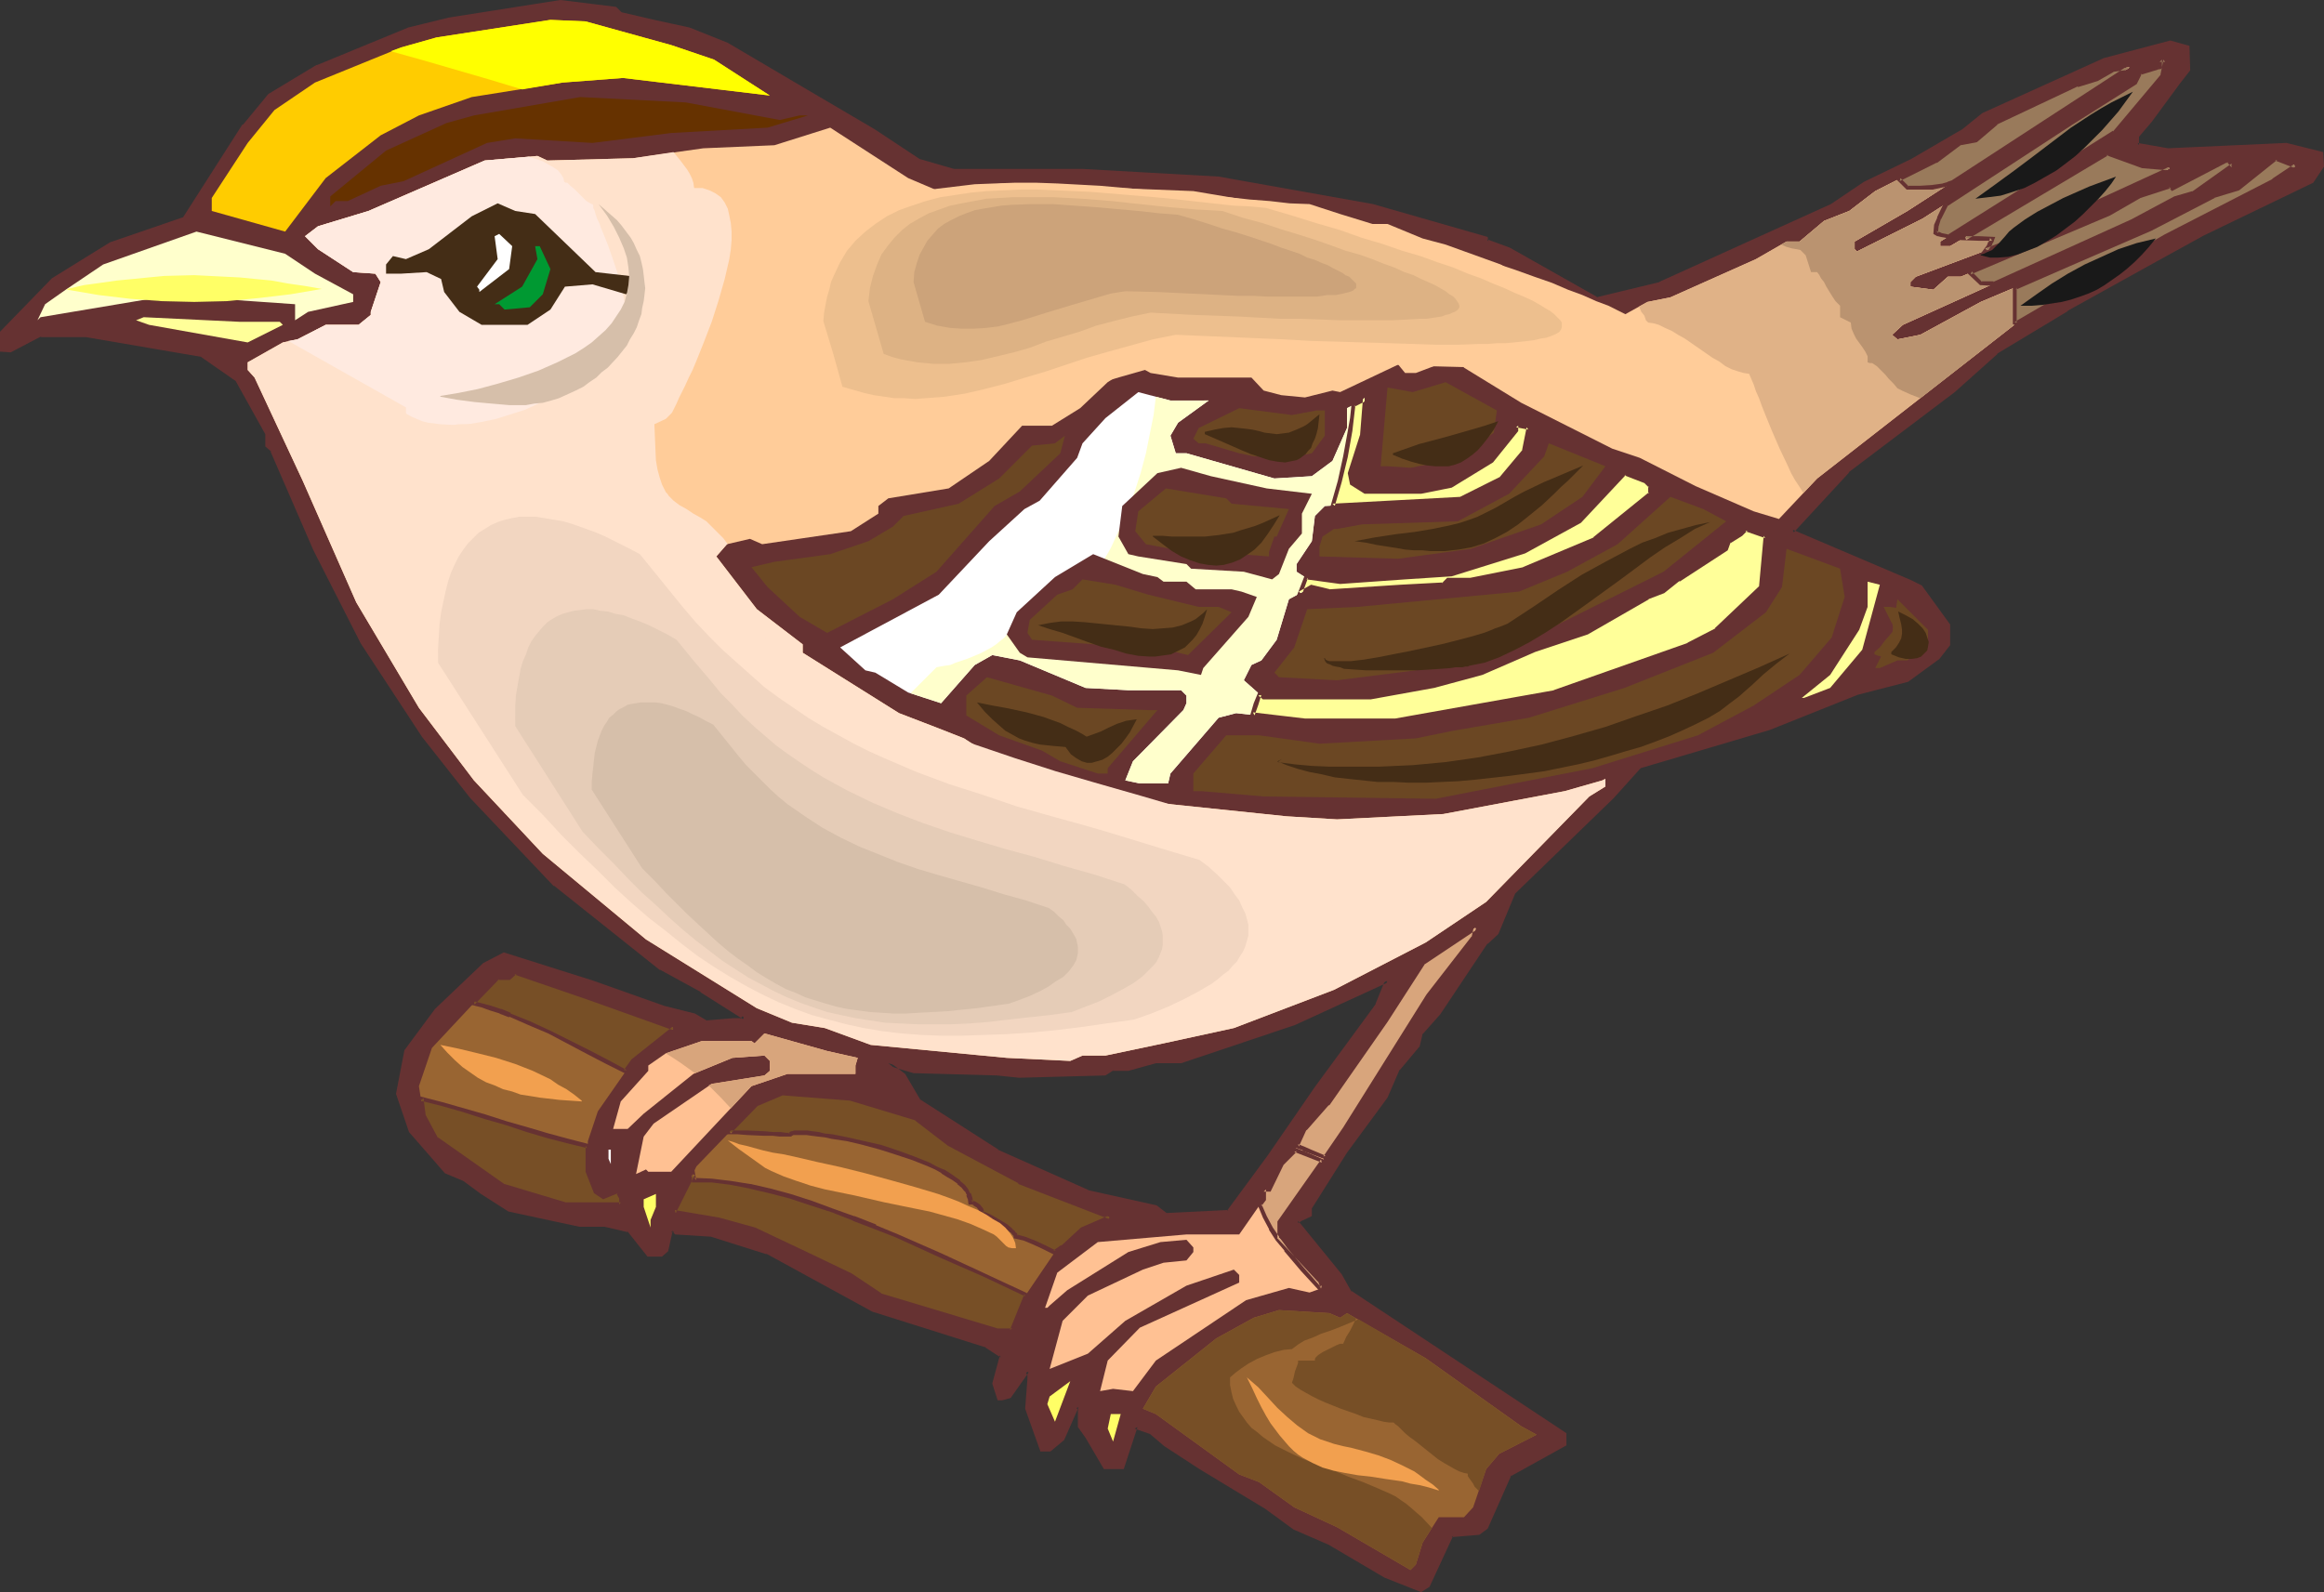 <?xml version="1.0" encoding="UTF-8" standalone="no"?>
<svg
   version="1.0"
   width="129.98mm"
   height="89.071mm"
   id="svg89"
   sodipodi:docname="Bird Perched 52.wmf"
   xmlns:inkscape="http://www.inkscape.org/namespaces/inkscape"
   xmlns:sodipodi="http://sodipodi.sourceforge.net/DTD/sodipodi-0.dtd"
   xmlns="http://www.w3.org/2000/svg"
   xmlns:svg="http://www.w3.org/2000/svg">
  <rect width="100%" height="100%" fill="#333333" stroke="none"/>
  <sodipodi:namedview
     id="namedview89"
     pagecolor="#ffffff"
     bordercolor="#000000"
     borderopacity="0.25"
     inkscape:showpageshadow="2"
     inkscape:pageopacity="0.0"
     inkscape:pagecheckerboard="0"
     inkscape:deskcolor="#d1d1d1"
     inkscape:document-units="mm" />
  <defs
     id="defs1">
    <pattern
       id="WMFhbasepattern"
       patternUnits="userSpaceOnUse"
       width="6"
       height="6"
       x="0"
       y="0" />
  </defs>
  <path
     style="fill:#663232;fill-opacity:1;fill-rule:evenodd;stroke:none"
     d="m 278.275,230.141 12.928,-17.616 2.101,-5.172 -19.715,8.889 -23.917,8.081 h -5.333 l -5.818,1.616 h -3.232 l -1.616,1.131 -18.099,0.323 -4.848,-0.323 -17.614,-0.646 -5.333,-1.616 3.232,2.586 3.232,5.495 16.483,10.505 19.23,8.727 14.382,3.071 2.101,1.616 13.251,-0.485 8.565,-11.798 z M 131.219,3.071 l 6.949,1.455 7.434,1.778 8.08,3.232 18.099,10.667 12.766,7.434 9.696,6.303 7.434,2.101 h 27.149 l 28.765,1.616 32.482,5.98 24.078,6.788 v 0.646 l 4.848,1.616 18.584,10.667 13.413,-3.232 36.198,-16.485 6.949,-4.848 10.181,-4.848 10.666,-6.303 4.202,-3.232 25.694,-11.798 13.898,-3.717 3.717,1.131 v 4.687 l -2.101,2.747 -5.818,7.919 -2.747,3.232 v 2.101 l 6.464,1.131 25.048,-1.131 7.434,1.778 v 2.586 l -2.101,3.232 -23.109,11.152 -9.534,5.333 -19.23,10.667 -14.867,9.051 -9.05,8.081 -22.301,16.97 -11.797,12.768 25.048,10.667 2.101,1.131 5.818,8.081 v 4.04 l -2.101,2.747 -6.464,4.848 -10.666,2.586 -18.584,7.596 -27.31,7.919 -5.818,6.465 -20.846,20.202 -3.555,8.566 -2.262,2.101 -10.019,14.869 -3.878,4.364 -0.485,2.424 -4.202,5.01 -2.747,5.818 -8.565,11.636 -7.434,11.798 v 1.616 l -2.101,1.131 -0.646,0.323 9.211,11.313 2.101,3.717 45.41,30.061 v 2.101 l -11.797,6.303 -4.848,11.152 -1.616,1.131 -5.818,0.485 -4.848,10.667 -1.616,1.131 -7.434,-3.232 -11.797,-6.949 -7.434,-3.232 -5.818,-4.202 -13.898,-8.566 -7.434,-4.687 -3.232,-2.747 -3.232,-1.131 -2.747,8.566 h -3.555 l -3.717,-6.465 -1.616,-2.101 v -3.717 l -0.646,-0.485 -3.07,6.949 -2.747,2.101 h -1.616 l -3.07,-8.566 0.485,-6.303 v -1.131 l -0.485,-0.485 -3.878,5.333 -1.454,0.323 h -0.646 l -0.97,-3.071 1.616,-5.818 -3.232,-2.263 -24.078,-7.434 -22.301,-12.283 -11.797,-3.717 -7.595,-0.485 -0.323,-0.485 h -0.646 l -1.131,4.364 -0.97,0.97 h -2.747 l -4.363,-5.333 -4.686,-1.131 h -5.333 l -15.029,-3.071 -5.818,-3.717 -3.717,-2.747 -3.717,-1.616 -7.434,-8.566 -2.747,-8.081 1.616,-8.889 6.464,-8.566 10.181,-9.535 4.202,-2.263 18.584,5.98 15.029,5.333 6.302,1.616 2.747,1.455 5.818,-0.485 h 1.616 l 0.646,-0.646 -9.05,-5.818 -8.565,-4.687 L 117.321,186.99 99.707,168.404 89.526,155.475 76.76,135.919 66.579,116.04 57.691,95.192 56.56,94.222 V 91.475 L 50.096,80.323 42.662,74.99 18.099,70.788 H 8.565 L 2.101,74.02 H 0.323 V 70.303 L 11.15,58.99 23.432,51.717 38.946,46.222 51.712,26.667 57.045,20.202 67.226,14.222 86.456,6.303 95.021,4.202 118.453,0.485 130.088,1.939 Z"
     id="path1" />
  <path
     style="fill:#663232;fill-opacity:1;fill-rule:evenodd;stroke:none"
     d="m 278.76,230.465 12.766,-17.778 2.424,-6.141 -20.523,9.374 v -0.162 l -23.917,8.081 h 0.162 -5.494 l -5.818,1.616 h 0.162 -3.394 l -1.778,1.131 h 0.323 l -18.099,0.485 v 0 l -4.686,-0.485 h -0.162 l -17.614,-0.646 h 0.162 l -7.595,-2.263 5.01,4.04 v 0 l 3.232,5.495 16.645,10.667 v 0 l 19.23,8.566 14.382,3.232 -0.162,-0.162 2.262,1.778 13.574,-0.646 8.888,-11.798 10.019,-14.384 -0.808,-0.646 -10.019,14.545 -8.565,11.636 0.323,-0.162 -13.251,0.646 h 0.162 l -2.101,-1.616 -14.544,-3.232 h 0.162 l -19.23,-8.566 h 0.162 l -16.645,-10.667 0.162,0.162 -3.232,-5.495 -3.394,-2.586 -0.323,0.808 5.494,1.616 17.614,0.485 v 0 l 4.686,0.485 h 0.162 l 18.099,-0.485 1.778,-1.131 -0.162,0.162 h 3.232 l 5.818,-1.616 v 0 h 5.333 l 24.078,-8.081 v 0 l 19.715,-9.05 -0.646,-0.485 -2.101,5.172 0.162,-0.162 -12.928,17.616 z"
     id="path2" />
  <path
     style="fill:#663232;fill-opacity:1;fill-rule:evenodd;stroke:none"
     d="m 131.057,3.394 6.949,1.616 7.434,1.778 v 0 l 8.08,3.071 h -0.162 l 18.099,10.667 12.928,7.434 9.696,6.465 7.434,2.101 h 27.31 l 28.765,1.616 h -0.162 l 32.643,5.98 v 0 l 23.917,6.788 -0.323,-0.485 v 0.97 l 5.171,1.778 v -0.162 l 18.746,10.667 13.413,-3.071 36.522,-16.646 6.949,-4.848 v 0 l 10.019,-4.687 v 0 l 10.827,-6.465 4.202,-3.232 h -0.162 L 445.046,13.091 v 0 l 13.898,-3.717 h -0.323 l 3.717,1.131 -0.323,-0.485 v 4.687 l 0.162,-0.162 -2.101,2.586 h -0.162 l -5.818,8.081 0.162,-0.162 -2.909,3.394 v 2.747 l 6.949,1.131 25.048,-1.131 h -0.162 l 7.434,1.616 -0.323,-0.323 v 2.586 l 0.162,-0.323 -2.101,3.232 0.162,-0.162 -23.109,11.152 -9.534,5.495 -19.23,10.505 h -0.162 l -14.867,9.051 -9.05,8.242 v 0 l -22.301,16.97 -12.282,13.414 25.694,10.667 2.101,1.131 -0.162,-0.162 5.818,8.081 v -0.162 4.04 -0.162 l -2.101,2.586 v 0 l -6.302,4.687 v 0 l -10.666,2.586 v 0.162 l -18.584,7.434 v 0 l -27.31,8.081 -5.979,6.465 -20.846,20.364 -3.717,8.566 0.162,-0.162 -2.262,2.101 -10.181,15.03 0.162,-0.162 -3.878,4.364 -0.646,2.747 0.162,-0.323 -4.363,5.01 -2.586,5.98 v -0.162 l -8.565,11.798 -7.434,11.798 v 1.778 l 0.162,-0.323 -2.262,0.97 -0.808,0.808 9.373,11.636 v -0.162 l 2.101,3.879 45.41,30.061 -0.162,-0.323 v 2.101 l 0.162,-0.485 -11.797,6.465 -4.848,11.313 v -0.162 l -1.454,0.97 h 0.162 l -6.141,0.485 -4.848,10.99 0.162,-0.162 -1.616,0.97 h 0.323 l -7.434,-3.071 h 0.162 l -11.797,-6.949 h -0.162 l -7.434,-3.232 v 0 l -5.818,-4.202 -13.898,-8.566 -7.434,-4.848 0.162,0.162 -3.394,-2.747 -3.717,-1.293 -2.747,9.05 0.323,-0.323 h -3.555 l 0.323,0.162 -3.717,-6.465 v 0 l -1.616,-2.101 0.162,0.162 -0.162,-3.879 -1.131,-1.131 -3.394,7.596 0.162,-0.162 -2.586,2.101 h 0.162 -1.616 l 0.485,0.323 -3.07,-8.727 v 0.162 l 0.323,-6.303 v -1.131 l -0.808,-1.293 -4.202,5.818 0.323,-0.162 -1.616,0.485 h 0.162 -0.646 l 0.485,0.323 -1.131,-3.232 v 0.323 l 1.778,-6.141 -3.555,-2.424 -24.078,-7.596 0.162,0.162 -22.462,-12.283 -11.958,-3.879 -7.595,-0.323 0.485,0.162 -0.646,-0.808 h -1.131 l -1.131,4.687 v -0.162 l -0.97,0.97 0.323,-0.162 h -2.747 l 0.323,0.162 -4.363,-5.495 -4.848,-1.131 h -5.494 v 0 l -14.867,-3.071 h 0.162 l -5.818,-3.717 -3.717,-2.586 -3.878,-1.778 0.162,0.162 -7.434,-8.566 0.162,0.162 -2.747,-7.919 v 0.162 l 1.616,-9.05 -0.162,0.323 6.464,-8.727 v 0.162 l 10.181,-9.535 h -0.162 l 4.202,-2.101 h -0.323 l 18.584,5.818 15.029,5.495 6.464,1.455 h -0.162 l 2.909,1.616 5.818,-0.485 v 0 h 1.778 l 1.293,-1.131 -9.534,-6.141 h -0.162 l -8.565,-4.687 h 0.162 l -22.462,-17.616 v 0 l -17.614,-18.586 v 0 L 89.849,155.313 h 0.162 L 77.083,135.596 v 0 l -10.019,-19.717 -9.05,-20.848 -1.131,-1.131 0.162,0.323 V 91.475 L 50.419,80 42.986,74.667 18.099,70.303 H 8.403 L 1.939,73.697 2.101,73.535 H 0.323 l 0.485,0.485 V 70.303 L 0.646,70.626 11.474,59.313 v 0.162 l 12.12,-7.434 v 0 L 39.269,46.707 52.035,26.828 v 0 l 5.333,-6.465 v 0.162 l 10.019,-5.98 v 0 L 86.618,6.626 v 0.162 l 8.403,-2.263 v 0 L 118.453,0.97 h -0.162 l 11.797,1.455 -0.323,-0.162 1.293,1.131 0.485,-0.646 -1.293,-1.293 L 118.453,0 94.859,3.717 v 0 l -8.565,2.101 v 0 L 67.064,13.737 h -0.162 l -10.181,6.141 -5.333,6.465 h -0.162 L 38.622,46.061 38.784,45.899 23.27,51.232 10.989,58.828 0,70.141 v 4.202 L 2.262,74.505 8.726,71.111 8.565,71.273 H 18.099 v 0 l 24.563,4.202 h -0.162 l 7.434,5.172 -0.162,-0.162 6.302,11.313 v -0.323 2.909 l 1.293,1.131 h -0.162 l 9.05,20.848 10.019,19.717 v 0 L 89.203,155.798 v 0 l 10.181,12.929 v 0 l 17.614,18.586 h 0.162 l 22.301,17.778 h 0.162 l 8.565,4.687 h -0.162 l 9.211,5.818 -0.162,-0.808 -0.646,0.646 0.323,-0.162 h -1.616 v 0 l -5.818,0.485 0.323,0.162 -2.747,-1.616 -6.464,-1.616 -15.029,-5.333 -18.907,-5.98 -4.363,2.263 -10.181,9.697 v 0 l -6.464,8.727 -1.778,9.212 2.747,8.081 7.595,8.727 3.878,1.616 v 0 l 3.717,2.747 5.818,3.717 15.029,3.232 h 5.494 -0.162 l 4.848,1.131 -0.162,-0.323 4.363,5.495 h 3.07 l 1.293,-1.131 0.97,-4.364 -0.323,0.323 h 0.646 l -0.485,-0.323 0.646,0.808 7.757,0.485 h -0.162 l 11.797,3.717 -0.162,-0.162 22.462,12.283 24.078,7.596 h -0.162 l 3.232,2.101 -0.162,-0.485 -1.616,5.98 1.131,3.556 h 0.97 l 1.778,-0.485 3.878,-5.495 h -0.808 l 0.485,0.646 v -0.323 1.131 l -0.485,6.303 3.232,9.051 h 2.101 l 2.909,-2.424 3.07,-6.949 -0.485,0.162 0.485,0.485 -0.162,-0.323 v 3.879 l 1.616,2.263 v 0 l 3.878,6.626 h 4.202 l 2.909,-8.889 -0.646,0.323 3.232,1.131 -0.162,-0.162 3.232,2.747 v 0 l 7.434,4.848 13.898,8.404 5.979,4.364 7.434,3.232 v 0 l 11.797,6.949 v 0 l 7.757,3.071 1.778,-1.131 5.01,-10.828 -0.323,0.323 5.818,-0.485 1.778,-1.293 5.01,-11.313 -0.323,0.323 11.958,-6.626 v -2.586 l -45.41,-30.061 v 0.162 l -2.101,-3.717 v 0 l -9.211,-11.313 v 0.485 l 0.646,-0.323 h -0.162 l 2.424,-1.131 v -1.939 0.323 l 7.434,-11.798 8.565,-11.636 2.586,-5.98 v 0.162 l 4.202,-5.01 0.646,-2.747 -0.162,0.323 3.878,-4.364 v 0 l 10.019,-15.03 v 0.162 l 2.262,-2.101 3.555,-8.566 v 0 l 20.846,-20.202 5.818,-6.465 -0.162,0.162 27.31,-8.081 v 0 l 18.584,-7.434 v 0 l 10.666,-2.747 6.626,-4.848 2.262,-2.909 v -4.364 l -5.979,-8.242 -2.262,-1.131 L 378.952,112 l 0.162,0.646 11.797,-12.768 h -0.162 l 22.462,-16.97 v 0 l 9.05,-8.081 h -0.162 l 15.029,-9.051 h -0.162 l 19.23,-10.667 9.696,-5.333 23.109,-11.152 2.262,-3.394 -0.162,-3.071 -7.757,-1.939 -25.048,1.131 v 0 l -6.464,-1.131 0.323,0.485 v -2.101 0.323 l 2.747,-3.232 v 0 l 5.818,-7.919 v 0 l 2.262,-2.909 -0.162,-5.172 -4.04,-1.131 -14.059,3.717 v 0 l -25.694,11.636 -4.202,3.394 -10.827,6.303 v 0 l -10.019,4.848 v 0 l -6.949,4.687 v 0 L 350.672,59.636 h 0.162 l -13.413,3.232 h 0.323 l -18.584,-10.505 -4.848,-1.778 0.323,0.485 -0.162,-0.97 -24.24,-6.949 v 0 l -32.643,-5.818 v 0 l -28.765,-1.616 h -27.149 v 0 l -7.272,-2.101 v 0 l -9.534,-6.303 -12.928,-7.596 -18.099,-10.667 v 0 l -8.08,-3.232 v 0 l -7.434,-1.616 -6.949,-1.616 0.162,0.162 z"
     id="path3" />
  <path
     style="fill:#ffcc00;fill-opacity:1;fill-rule:evenodd;stroke:none"
     d="m 141.885,9.535 9.05,3.071 11.797,7.596 -31.027,-3.717 -12.766,0.97 L 99.707,20.525 88.557,24.404 80.477,28.606 68.842,37.657 60.277,48.97 44.763,44.606 v -2.747 l 7.595,-11.636 5.656,-6.949 8.565,-5.818 18.261,-7.434 7.434,-2.101 24.078,-3.717 7.434,0.323 z"
     id="path4" />
  <path
     style="fill:#ffcc99;fill-opacity:1;fill-rule:evenodd;stroke:none"
     d="M 457.166,15.838 446.985,28.121 410.14,51.071 v 0.97 h 2.101 l 33.128,-19.556 7.434,2.586 5.979,0.485 -29.896,13.899 -9.696,3.717 -14.221,5.333 -1.131,1.131 v 0.97 l 4.848,0.646 3.07,-2.747 h 2.747 l 31.35,-13.253 6.464,-3.717 6.464,-2.263 0.485,0.646 11.15,-5.98 h 0.646 l 0.97,1.131 -8.403,5.818 -3.878,0.97 -9.05,4.848 -48.48,21.98 -2.262,2.101 1.131,0.97 4.848,-0.97 12.766,-6.949 18.746,-7.919 17.13,-7.596 13.251,-6.788 5.333,-1.616 8.08,-6.465 4.04,1.616 -4.686,3.232 -22.947,11.636 -31.027,18.101 -42.501,33.131 -8.08,8.566 -5.333,-1.616 -12.282,-5.333 -11.797,-5.98 -5.818,-1.939 -19.23,-9.697 -12.12,-7.434 -0.646,-1.131 -0.97,-0.97 -8.565,3.232 h -2.262 l -1.454,-1.778 -12.282,5.818 -1.616,-0.323 -5.818,1.455 -5.01,-0.485 -3.717,-0.97 -2.586,-2.747 h -15.514 l -5.818,-0.97 -3.232,-1.778 -5.818,3.717 -5.818,5.495 -5.979,3.717 h -6.302 l -6.949,7.434 -8.565,5.818 -12.766,2.101 -2.101,1.616 v 1.616 l -5.818,3.717 -18.746,2.747 -2.586,-1.131 -4.848,1.131 -2.262,2.586 8.565,11.152 9.696,7.434 v 1.778 l 20.362,12.768 8.403,3.232 5.333,2.101 6.464,4.202 12.766,4.364 9.534,3.717 1.131,0.97 h 7.272 l 31.027,3.232 10.666,0.646 22.462,-1.131 25.694,-4.848 7.918,-2.263 0.646,-0.323 v 1.616 l -3.394,2.101 -21.816,22.303 -12.766,8.566 -19.392,10.02 -21.17,8.081 -14.867,3.232 -12.282,2.586 h -4.848 l -2.586,1.131 -13.413,-0.646 -28.765,-2.747 -9.696,-3.556 -6.949,-1.131 -7.434,-3.071 L 136.552,198.626 114.736,180.525 100.192,165.01 88.557,149.657 75.306,127.354 63.994,101.657 53.813,79.838 52.358,78.222 V 76.606 l 7.434,-4.202 3.07,-0.646 5.979,-3.071 h 6.949 l 2.586,-2.101 v -0.646 l 2.101,-6.303 -1.131,-1.778 -4.686,-0.323 -7.434,-4.848 -2.747,-2.747 2.747,-2.101 10.666,-3.232 24.563,-10.667 11.15,-0.97 2.101,0.97 18.099,-0.485 14.867,-2.101 15.029,-0.646 11.797,-3.717 16.483,10.667 6.464,2.747 13.413,-1.616 40.4,1.616 28.765,4.848 8.08,2.101 h 4.202 l 7.434,3.071 4.848,1.293 11.635,4.202 19.392,11.152 h 5.818 l 5.818,-3.232 4.848,-0.97 18.099,-8.081 6.464,-3.717 h 2.747 l 5.171,-4.364 5.333,-2.101 5.494,-4.202 12.766,-6.465 5.333,-3.717 3.232,-0.485 4.202,-3.717 17.13,-8.081 4.202,-1.131 3.232,-2.101 3.717,-0.485 -47.026,30.384 -11.15,6.465 v 1.616 l 0.485,0.485 13.898,-6.949 31.512,-20.202 13.413,-8.566 0.97,-2.101 3.717,-1.131 h 0.485 V 12.606 h 1.131 z"
     id="path5" />
  <path
     style="fill:#ffe2cc;fill-opacity:1;fill-rule:evenodd;stroke:none"
     d="m 142.369,32.162 1.454,1.778 1.454,1.939 0.485,0.808 0.485,0.97 0.323,0.97 0.162,1.131 h 1.778 l 1.454,0.485 1.293,0.646 1.131,0.808 0.808,1.131 0.646,1.293 0.323,1.455 0.323,1.616 0.162,1.778 v 1.778 l -0.162,1.939 -0.323,2.101 -0.485,2.101 -0.485,2.101 -1.293,4.525 -1.454,4.525 -1.616,4.202 -1.616,4.04 -0.808,1.939 -0.808,1.616 -0.808,1.778 -0.646,1.293 -0.646,1.293 -0.485,1.131 -0.485,0.97 -0.323,0.646 -0.162,0.323 -0.162,0.162 -1.131,1.131 -2.424,1.131 0.162,3.879 0.162,3.717 0.323,1.939 0.485,1.778 0.485,1.455 0.808,1.616 0.323,0.323 0.323,0.485 0.97,0.97 1.293,0.97 1.454,0.808 1.454,0.97 1.454,0.808 1.293,0.808 0.97,0.97 0.808,0.808 0.323,0.323 0.485,0.485 0.97,0.97 0.97,1.293 h -0.162 l -2.262,2.586 8.565,11.152 9.696,7.434 v 1.778 l 20.362,12.768 8.403,3.232 5.333,2.101 6.464,4.202 12.766,4.364 9.534,3.717 1.131,0.97 h 7.272 l 31.027,3.232 10.666,0.646 22.462,-1.131 25.694,-4.848 7.918,-2.263 0.646,-0.323 v 1.616 l -3.394,2.101 -21.816,22.303 -12.766,8.566 -19.392,10.02 -21.17,8.081 -14.867,3.232 -12.282,2.586 h -4.848 l -2.586,1.131 -13.413,-0.646 -28.765,-2.747 -9.696,-3.556 -6.949,-1.131 -7.434,-3.071 L 136.552,198.626 114.736,180.525 100.192,165.01 88.557,149.657 75.306,127.354 63.994,101.657 53.813,79.838 52.358,78.222 V 76.606 l 7.434,-4.202 3.07,-0.646 5.979,-3.071 h 6.949 l 2.586,-2.101 v -0.646 l 2.101,-6.303 -1.131,-1.778 -4.686,-0.323 -7.434,-4.848 -2.747,-2.747 2.747,-2.101 10.666,-3.232 24.563,-10.667 11.15,-0.97 2.101,0.97 18.099,-0.485 z"
     id="path6" />
  <path
     style="fill:#ffeae0;fill-opacity:1;fill-rule:evenodd;stroke:none"
     d="m 111.827,33.131 2.909,0.97 1.131,0.646 1.131,0.646 0.97,0.646 0.646,0.808 0.485,0.808 0.162,0.808 0.323,0.162 h 0.323 l 0.646,0.646 0.808,0.646 1.778,1.778 0.808,0.808 0.808,0.485 0.323,0.162 h 0.162 l 0.162,0.323 v 0.485 l 0.323,0.646 0.162,0.646 0.323,0.97 0.485,0.97 0.323,0.97 0.485,1.131 0.97,2.424 0.97,2.747 0.97,2.909 0.808,2.909 0.646,2.747 0.485,2.909 0.162,1.293 v 2.424 l -0.162,1.131 -0.323,0.97 -0.323,0.97 -0.485,0.808 -0.646,0.646 -0.808,0.485 -0.97,0.485 -0.97,0.162 -1.293,0.162 -0.646,0.808 -0.808,0.97 -1.616,1.778 -2.101,1.616 -2.262,1.616 -2.586,1.616 -2.747,1.455 -2.747,1.293 -3.07,0.97 -3.07,0.97 -3.07,0.646 -2.909,0.485 -2.909,0.162 -2.909,-0.162 -1.293,-0.162 -1.293,-0.162 -1.293,-0.323 -1.131,-0.485 -1.131,-0.485 -1.131,-0.646 v -1.293 l -24.886,-14.061 1.939,-0.323 5.979,-3.071 h 6.949 l 2.586,-2.101 v -0.646 l 2.101,-6.303 -1.131,-1.778 -4.686,-0.323 -7.434,-4.848 -2.747,-2.747 2.747,-2.101 10.666,-3.232 24.563,-10.667 z"
     id="path7" />
  <path
     style="fill:#663200;fill-opacity:1;fill-rule:evenodd;stroke:none"
     d="m 164.832,25.374 4.202,-0.97 h 1.778 l -8.565,2.586 -20.362,1.131 -16.645,2.101 -16.322,-0.97 -5.979,0.97 -17.614,8.081 -4.848,0.97 -6.949,3.232 H 70.942 l -1.131,1.131 v -2.101 l 11.797,-9.697 12.766,-5.818 5.818,-1.616 22.462,-3.879 22.301,1.131 z"
     id="path8" />
  <path
     style="fill:#442d16;fill-opacity:1;fill-rule:evenodd;stroke:none"
     d="m 113.12,45.253 12.766,12.283 8.565,0.97 v 1.616 l -2.101,2.101 -7.11,-2.101 -5.818,0.485 -3.07,4.848 -4.848,3.232 h -9.696 l -4.686,-2.747 -3.232,-4.202 -0.646,-2.747 -3.07,-1.455 -5.333,0.323 h -3.232 v -1.939 l 1.454,-1.778 2.747,0.646 4.848,-2.101 9.05,-6.949 5.494,-2.747 3.717,1.616 z"
     id="path9" />
  <path
     style="fill:#ffffcc;fill-opacity:1;fill-rule:evenodd;stroke:none"
     d="m 66.579,57.859 8.08,4.364 v 1.616 l -9.534,2.101 -2.747,1.778 V 64.323 L 48.48,63.354 33.613,62.869 8.565,67.071 7.918,67.717 l 1.616,-3.394 4.363,-3.071 7.918,-5.333 19.715,-6.949 18.746,4.687 z"
     id="path10" />
  <path
     style="fill:#ffffff;fill-opacity:1;fill-rule:evenodd;stroke:none"
     d="m 107.625,56.889 -6.302,4.848 v -0.485 l -0.485,-0.646 4.363,-5.818 -0.646,-4.848 0.97,-0.485 2.747,2.586 z"
     id="path11" />
  <path
     style="fill:#009932;fill-opacity:1;fill-rule:evenodd;stroke:none"
     d="m 116.352,56.889 -1.616,5.333 -2.747,2.747 -5.333,0.485 -1.131,-1.131 h -0.97 l 5.818,-3.717 3.232,-5.818 -0.485,-2.747 h 0.97 z"
     id="path12" />
  <path
     style="fill:#ffff99;fill-opacity:1;fill-rule:evenodd;stroke:none"
     d="m 59.146,68.04 0.646,0.646 -7.434,3.717 -20.846,-3.717 -2.747,-0.97 1.616,-0.646 20.2,0.97 z"
     id="path13" />
  <path
     style="fill:#6b4723;fill-opacity:1;fill-rule:evenodd;stroke:none"
     d="m 315.766,91.475 -6.949,5.333 -10.666,2.101 -4.848,-0.323 h -1.454 l 1.454,-16.646 5.333,0.97 6.949,-2.101 10.827,5.98 z"
     id="path14" />
  <path
     style="fill:#ffffff;fill-opacity:1;fill-rule:evenodd;stroke:none"
     d="m 255.489,84.687 -6.464,4.687 -1.616,2.747 1.131,3.717 h 2.262 l 18.584,5.333 7.918,-0.485 4.363,-3.232 3.07,-6.949 v -4.202 l 3.232,-1.616 0.485,-0.646 -0.485,8.081 -2.586,7.919 0.485,2.263 2.586,1.616 h 11.797 l 6.464,-1.131 8.565,-5.333 5.333,-6.465 v -0.97 l 2.586,0.485 -0.97,4.687 -5.01,5.98 -8.403,4.202 -28.765,1.616 -2.101,2.101 -0.646,5.333 -3.232,4.848 v 1.616 l 1.778,1.131 7.434,0.97 13.736,-0.97 9.696,-0.646 15.514,-4.687 11.635,-6.465 9.534,-10.182 4.363,1.616 1.131,1.131 v 1.616 l -11.797,9.535 -14.867,6.303 -11.312,2.263 h -4.686 l -1.131,1.131 -9.05,0.485 -15.029,0.97 -3.717,-0.97 -4.848,2.586 -2.586,8.566 -3.232,4.364 -2.101,0.97 -1.616,3.232 4.202,3.717 h 22.462 l 13.413,-2.586 10.181,-2.747 11.15,-4.848 11.15,-3.556 12.766,-7.596 3.394,-1.131 3.07,-2.586 10.181,-6.465 0.485,-1.616 2.747,-1.616 0.97,-0.97 4.202,1.616 -0.97,10.667 -9.534,9.05 -5.979,3.071 -28.28,10.182 -33.613,5.98 h -19.069 l -14.544,-1.616 -3.717,0.97 -10.181,11.798 -0.485,2.101 h -5.979 l -3.07,-0.646 1.616,-4.04 10.666,-10.828 0.646,-1.455 v -1.616 l -1.131,-1.131 h -11.15 l -9.05,-0.485 -13.898,-5.818 -5.818,-1.131 -3.717,2.101 -7.11,8.081 -6.949,-2.263 -6.949,-4.202 -2.101,-0.485 -5.333,-4.848 6.949,-3.717 13.898,-7.434 10.666,-11.313 7.434,-6.788 3.232,-1.778 7.918,-9.05 1.131,-3.071 4.848,-5.333 6.949,-5.495 6.787,1.778 z"
     id="path15" />
  <path
     style="fill:#ffffcc;fill-opacity:1;fill-rule:evenodd;stroke:none"
     d="m 244.339,83.879 -0.485,3.879 -0.808,4.04 -0.808,4.04 -1.131,4.202 -1.293,4.04 -1.454,4.04 -1.778,3.879 -1.778,3.879 -1.939,3.394 -1.131,1.616 -1.131,1.616 -1.131,1.455 -1.293,1.455 -1.293,1.293 -1.293,1.131 -1.293,1.131 -1.454,0.97 -1.454,0.808 -1.454,0.646 -1.616,0.485 -1.454,0.485 -1.616,0.162 -1.778,0.162 -0.162,0.646 -0.323,0.646 -0.646,0.808 -0.808,0.646 -0.97,0.808 -0.97,0.646 -2.424,1.293 -2.747,1.131 -2.424,0.808 -1.131,0.485 -1.131,0.162 -0.97,0.162 -0.808,0.162 -1.454,1.455 -0.808,0.808 -0.646,0.646 -1.293,1.293 -1.293,1.293 6.464,2.101 7.11,-8.081 3.717,-2.101 5.818,1.131 13.898,5.818 9.05,0.485 h 11.15 l 1.131,1.131 v 1.616 l -0.646,1.455 -10.666,10.828 -1.616,4.04 3.07,0.646 h 5.979 l 0.485,-2.101 10.181,-11.798 3.717,-0.97 14.544,1.616 h 19.069 l 33.613,-5.98 28.28,-10.182 5.979,-3.071 9.534,-9.05 0.97,-10.667 -4.202,-1.616 -0.97,0.97 -2.747,1.616 -0.485,1.616 -10.181,6.465 -3.07,2.586 -3.394,1.131 -12.766,7.596 -11.15,3.556 -11.15,4.848 -10.181,2.747 -13.413,2.586 H 267.125 l -4.202,-3.717 1.616,-3.232 2.101,-0.97 3.232,-4.364 2.586,-8.566 4.848,-2.586 3.717,0.97 15.029,-0.97 9.05,-0.485 1.131,-1.131 h 4.686 l 11.312,-2.263 14.867,-6.303 11.797,-9.535 v -1.616 l -1.131,-1.131 -4.363,-1.616 -9.534,10.182 -11.635,6.465 -15.514,4.687 -9.696,0.646 -13.736,0.97 -7.434,-0.97 -1.778,-1.131 v -1.616 l 3.232,-4.848 0.646,-5.333 2.101,-2.101 28.765,-1.616 8.403,-4.202 5.01,-5.98 0.97,-4.687 -2.586,-0.485 v 0.97 l -5.333,6.465 -8.565,5.333 -6.464,1.131 h -11.797 l -2.586,-1.616 -0.485,-2.263 2.586,-7.919 0.485,-8.081 -0.485,0.646 -3.232,1.616 v 4.202 l -3.07,6.949 -4.363,3.232 -7.918,0.485 -18.584,-5.333 h -2.262 l -1.131,-3.717 1.616,-2.747 6.464,-4.687 h -8.08 z"
     id="path16" />
  <path
     style="fill:#6b4723;fill-opacity:1;fill-rule:evenodd;stroke:none"
     d="m 278.275,86.788 h 1.778 v 5.333 l -2.747,3.717 -4.848,0.97 -7.434,-0.323 -3.07,-0.646 -7.11,-2.101 h -1.454 l -1.131,-0.97 1.131,-2.263 8.565,-4.202 11.15,1.455 z"
     id="path17" />
  <path
     style="fill:#6b4723;fill-opacity:1;fill-rule:evenodd;stroke:none"
     d="m 215.574,103.919 -5.333,3.071 -12.282,13.899 -9.211,5.818 -13.898,7.111 -5.818,-3.394 -6.787,-6.303 -3.394,-4.202 4.848,-1.131 11.797,-1.616 8.08,-2.747 5.171,-3.071 2.262,-2.263 11.635,-2.586 8.565,-5.333 6.949,-6.949 4.848,-0.485 2.101,-1.616 -0.97,3.717 z"
     id="path18" />
  <path
     style="fill:#6b4723;fill-opacity:1;fill-rule:evenodd;stroke:none"
     d="m 334.512,105.05 -8.726,5.818 -14.867,5.172 -15.352,2.101 -16.645,-0.485 v -2.101 l 0.646,-2.101 2.424,-1.616 h 0.646 l 5.333,-0.97 20.2,-0.646 10.827,-5.818 7.434,-7.919 0.97,-2.747 11.958,4.848 z"
     id="path19" />
  <path
     style="fill:#663232;fill-opacity:1;fill-rule:evenodd;stroke:none"
     d="m 267.771,103.273 9.534,1.131 -2.101,4.202 v 4.202 l -2.747,3.232 -2.101,5.333 -1.454,1.131 -5.979,-1.616 -11.15,-0.646 -0.97,-0.97 -10.181,-1.616 -2.101,-0.485 -2.101,-3.717 0.808,-6.465 7.434,-6.949 5.01,-1.131 6.302,1.778 z"
     id="path20" />
  <path
     style="fill:#6b4723;fill-opacity:1;fill-rule:evenodd;stroke:none"
     d="m 260.337,106.505 12.12,1.131 -2.586,5.818 h -0.485 l -1.131,3.232 v 0.97 l -20.846,-1.616 -5.171,-0.97 -2.262,-2.747 0.646,-4.202 5.818,-4.848 12.766,2.101 z"
     id="path21" />
  <path
     style="fill:#6b4723;fill-opacity:1;fill-rule:evenodd;stroke:none"
     d="m 364.892,110.222 -13.251,10.667 -25.856,12.929 -26.502,7.919 -16.645,2.101 -12.282,-0.646 -0.97,-0.97 4.202,-5.333 2.747,-8.081 10.666,-0.485 34.098,-3.232 10.181,-4.202 10.666,-5.818 11.15,-10.02 6.949,2.586 z"
     id="path22" />
  <path
     style="fill:#6b4723;fill-opacity:1;fill-rule:evenodd;stroke:none"
     d="m 389.94,126.222 -2.747,8.566 -6.787,7.919 -9.696,6.465 -11.797,6.303 -22.301,6.949 -33.128,6.465 -36.36,-0.485 -13.251,-1.131 h -1.616 v -3.717 l 6.949,-8.081 h 6.949 l 4.686,0.646 8.08,1.131 20.362,-1.131 7.918,-1.616 15.998,-2.747 20.2,-6.303 18.746,-7.434 11.15,-8.566 3.394,-5.333 0.97,-8.081 11.312,4.202 z"
     id="path23" />
  <path
     style="fill:#663232;fill-opacity:1;fill-rule:evenodd;stroke:none"
     d="m 244.662,122.02 1.293,0.97 h 4.848 l 1.939,1.616 h 7.595 l 2.101,0.485 3.232,1.131 -1.778,4.202 -9.534,10.828 -0.485,1.455 -4.848,-0.97 -31.835,-2.747 -1.616,-0.97 -2.747,-3.879 2.101,-4.687 8.08,-7.434 8.08,-4.848 10.504,4.202 z"
     id="path24" />
  <path
     style="fill:#6b4723;fill-opacity:1;fill-rule:evenodd;stroke:none"
     d="m 242.723,125.737 10.666,2.586 h 4.202 l 2.747,1.131 -9.211,9.051 -4.686,-1.131 h -7.434 l -2.101,-1.131 h -5.494 l -13.251,-0.97 -0.97,-1.455 0.485,-2.747 5.818,-5.333 3.232,-1.131 2.101,-2.101 6.949,1.131 z"
     id="path25" />
  <path
     style="fill:#ffff99;fill-opacity:1;fill-rule:evenodd;stroke:none"
     d="m 393.657,137.374 -6.787,8.081 -5.494,2.101 h -0.485 l 5.979,-4.848 6.141,-9.535 1.778,-4.848 v -5.333 l 2.586,0.646 z"
     id="path26" />
  <path
     style="fill:#6b4723;fill-opacity:1;fill-rule:evenodd;stroke:none"
     d="m 407.555,135.919 -4.363,3.717 h -2.101 l -3.717,1.616 h -0.97 l 3.555,-7.111 1.131,-7.434 6.464,6.465 z"
     id="path27" />
  <path
     style="fill:#6b4723;fill-opacity:1;fill-rule:evenodd;stroke:none"
     d="m 227.694,149.657 15.029,0.485 h 1.939 l -10.504,12.283 v 1.131 h -2.101 l -7.918,-2.586 -3.878,-2.263 -9.05,-3.232 -6.949,-4.202 v -4.202 l 4.363,-3.879 13.736,3.879 z"
     id="path28" />
  <path
     style="fill:#ffc193;fill-opacity:1;fill-rule:evenodd;stroke:none"
     d="m 301.868,210.424 -17.614,28.283 -9.534,13.737 -4.363,5.818 v 3.394 l 8.565,9.051 0.646,1.616 -2.747,0.97 -4.363,-0.97 -9.05,2.586 -19.069,12.768 -4.848,6.465 -4.202,-0.485 -2.747,0.485 1.616,-6.465 6.787,-6.949 21.008,-9.535 v -1.616 l -1.131,-1.131 -10.019,3.394 -12.928,7.434 -7.918,6.949 -8.08,3.232 2.747,-10.182 5.333,-5.333 11.635,-5.495 4.363,-1.455 4.848,-0.485 1.454,-1.778 v -0.97 l -1.454,-1.616 -5.494,0.485 -6.787,2.101 -12.928,8.081 -3.717,3.232 -0.485,0.485 h -0.485 l 2.586,-7.434 8.565,-6.465 18.746,-1.616 h 11.15 l 5.171,-7.434 v -2.101 h 1.131 l 2.586,-5.333 2.747,-2.747 2.262,-4.687 4.686,-5.333 12.282,-17.616 7.918,-12.283 11.312,-7.434 -0.646,2.263 z"
     id="path29" />
  <path
     style="fill:#996532;fill-opacity:1;fill-rule:evenodd;stroke:none"
     d="m 142.531,217.374 -8.726,6.949 -7.434,10.667 -2.101,6.303 v 6.465 l 1.616,4.364 1.616,0.97 2.586,-0.97 h 0.485 l 0.646,0.97 v 1.616 h -11.797 l -12.766,-3.879 -14.382,-10.02 -2.747,-4.848 -0.97,-6.303 2.747,-8.081 13.898,-14.869 h 2.424 l 1.293,-1.131 15.998,5.495 z"
     id="path30" />
  <path
     style="fill:#ffc193;fill-opacity:1;fill-rule:evenodd;stroke:none"
     d="m 181.315,223.677 -0.485,1.616 v 1.778 h -14.382 l -7.595,2.586 -16.968,18.101 h -4.848 l -0.485,-0.485 -2.101,0.97 1.616,-7.919 2.101,-2.747 12.282,-8.404 11.15,-1.778 1.131,-0.97 v -2.101 l -1.131,-1.131 -6.787,0.485 -8.242,3.394 -10.504,8.404 -3.394,3.232 h -3.07 l 1.616,-5.818 5.818,-6.465 v -1.131 l 3.717,-2.586 7.595,-2.586 h 10.504 l 0.646,0.485 2.101,-2.101 13.251,3.717 z"
     id="path31" />
  <path
     style="fill:#996532;fill-opacity:1;fill-rule:evenodd;stroke:none"
     d="m 193.758,236.606 6.787,5.333 15.029,7.919 19.23,7.596 -5.979,2.586 -4.202,3.717 -1.616,0.97 -5.818,8.566 -3.232,8.081 h -3.232 l -24.563,-7.434 -6.302,-4.364 -8.08,-3.717 -12.282,-5.818 -7.434,-2.101 -9.534,-1.616 4.686,-9.697 12.766,-13.253 5.333,-2.263 14.544,1.131 z"
     id="path32" />
  <path
     style="fill:#ffffff;fill-opacity:1;fill-rule:evenodd;stroke:none"
     d="m 129.118,246.141 -0.485,-1.131 v -1.939 h 0.485 z"
     id="path33" />
  <path
     style="fill:#ffff66;fill-opacity:1;fill-rule:evenodd;stroke:none"
     d="m 137.521,257.939 v 1.616 l -1.454,-4.364 v -1.616 l 2.586,-1.131 v 2.747 z"
     id="path34" />
  <path
     style="fill:#996532;fill-opacity:1;fill-rule:evenodd;stroke:none"
     d="m 283.284,278.626 1.454,-0.97 16.645,9.535 20.2,14.384 3.232,1.778 -7.918,4.04 -2.747,3.232 -2.747,8.081 -1.939,2.101 h -5.333 l -3.394,5.333 -1.454,4.687 -1.131,1.131 -15.514,-9.05 -9.05,-4.202 -7.434,-5.333 -4.202,-1.616 -17.614,-12.768 -2.747,-1.131 2.747,-4.687 12.766,-10.182 7.918,-4.364 5.333,-1.616 10.666,0.646 z"
     id="path35" />
  <path
     style="fill:#ffffff;fill-opacity:1;fill-rule:evenodd;stroke:none"
     d="m 217.19,283.475 -1.616,3.232 z"
     id="path36" />
  <path
     style="fill:#ffff66;fill-opacity:1;fill-rule:evenodd;stroke:none"
     d="m 221.392,296.889 0.485,-1.616 4.363,-3.232 -3.232,8.566 z"
     id="path37" />
  <path
     style="fill:#ffff66;fill-opacity:1;fill-rule:evenodd;stroke:none"
     d="m 235.289,304.808 -1.131,-2.747 0.646,-3.071 h 2.101 z"
     id="path38" />
  <path
     style="fill:#ffff99;fill-opacity:1;fill-rule:evenodd;stroke:none"
     d="m 266.317,146.747 -0.808,2.101 -0.808,2.263 11.15,1.293 h 19.069 l 33.613,-5.98 28.28,-10.182 5.979,-3.071 9.534,-9.05 0.97,-10.667 -4.202,-1.616 -0.97,0.97 -2.747,1.616 -0.485,1.616 -10.181,6.465 -3.07,2.586 -3.394,1.131 -12.766,7.596 -11.15,3.556 -11.15,4.848 -10.181,2.747 -13.413,2.586 H 267.125 Z m 19.715,-61.091 -0.323,2.747 -0.323,2.747 -0.97,5.333 -1.131,5.333 -1.616,5.01 27.149,-1.455 8.403,-4.202 5.01,-5.98 0.97,-4.687 -2.586,-0.485 v 0.97 l -5.333,6.465 -8.565,5.333 -6.464,1.131 h -11.797 l -2.586,-1.616 -0.485,-2.263 2.586,-7.919 0.485,-8.081 -0.485,0.646 z m -9.858,36.364 7.11,0.97 13.736,-0.97 9.696,-0.646 15.514,-4.687 11.635,-6.465 9.534,-10.182 4.363,1.616 1.131,1.131 v 1.616 l -11.797,9.535 -14.867,6.303 -11.312,2.263 h -4.686 l -1.131,1.131 -9.05,0.485 -15.029,0.97 -3.717,-0.97 -2.586,1.293 z"
     id="path39" />
  <path
     style="fill:#663232;fill-opacity:1;fill-rule:evenodd;stroke:none"
     d="m 266.155,145.939 -1.131,2.747 -0.808,2.747 11.474,1.293 h 19.23 l 33.613,-5.818 h 0.162 L 356.974,136.727 h 0.162 l 5.818,-3.232 9.858,-9.212 0.97,-11.152 -4.686,-1.778 -1.293,1.131 v 0 l -2.747,1.778 -0.646,1.778 0.162,-0.323 -10.181,6.465 v 0 l -3.07,2.586 0.162,-0.162 -3.394,1.293 -12.766,7.434 v 0 l -11.15,3.717 v 0 l -11.15,4.848 v -0.162 l -10.181,2.747 h 0.162 l -13.413,2.586 v 0 H 267.125 l 0.323,0.162 -1.293,-1.293 -0.162,1.131 0.97,0.808 h 22.786 l 13.413,-2.424 v 0 l 10.181,-2.747 v 0 l 11.15,-4.848 v 0 l 11.15,-3.717 12.928,-7.434 h -0.162 l 3.394,-1.293 3.232,-2.586 v 0.162 l 10.181,-6.626 0.646,-1.778 -0.162,0.323 2.586,-1.616 1.131,-1.131 -0.485,0.162 4.202,1.455 -0.323,-0.485 -0.97,10.667 0.162,-0.162 -9.534,9.05 h 0.162 l -5.979,3.071 h 0.162 l -28.442,10.02 h 0.162 l -33.613,5.98 v 0 h -19.069 v 0 l -10.989,-1.293 0.323,0.646 0.808,-2.263 0.646,-2.101 -0.646,0.162 z"
     id="path40" />
  <path
     style="fill:#663232;fill-opacity:1;fill-rule:evenodd;stroke:none"
     d="m 285.708,85.333 -0.323,3.071 -0.485,2.747 -0.97,5.333 v 0 l -1.131,5.172 -1.616,5.657 27.795,-1.455 8.565,-4.364 5.01,-5.98 1.131,-5.333 -3.555,-0.808 v 1.616 l 0.162,-0.162 -5.333,6.465 v -0.162 l -8.403,5.172 h 0.162 l -6.464,1.131 v 0 h -11.797 0.323 l -2.747,-1.455 0.323,0.323 -0.485,-2.263 v 0.162 l 2.586,-8.081 0.646,-9.212 -1.454,1.455 0.162,-0.162 -2.101,1.131 0.646,0.646 1.939,-0.97 0.485,-0.646 -0.646,-0.323 -0.646,8.081 v -0.162 l -2.586,8.081 0.485,2.424 3.07,1.939 h 11.958 l 6.464,-1.293 8.726,-5.333 5.333,-6.626 v -1.131 l -0.485,0.323 2.586,0.485 -0.323,-0.485 -0.97,4.848 0.162,-0.162 -5.01,5.98 0.162,-0.162 -8.403,4.202 h 0.162 l -27.149,1.455 0.485,0.485 1.454,-5.01 1.293,-5.333 v 0 l 0.97,-5.495 0.323,-2.747 0.323,-2.747 -0.162,0.323 z"
     id="path41" />
  <path
     style="fill:#663232;fill-opacity:1;fill-rule:evenodd;stroke:none"
     d="m 276.497,122.182 -0.323,0.323 7.11,0.97 13.736,-0.97 v 0 l 9.858,-0.646 15.514,-4.848 11.797,-6.465 9.534,-10.182 -0.323,0.162 4.202,1.616 -0.162,-0.162 1.131,1.131 -0.162,-0.323 v 1.616 l 0.162,-0.323 -11.797,9.535 h 0.162 l -15.029,6.303 h 0.162 l -11.312,2.263 h 0.162 -5.01 l -1.131,1.131 0.323,-0.162 -9.05,0.485 -15.029,0.97 h 0.162 l -4.04,-0.97 -2.586,1.455 0.646,0.646 1.293,-3.556 -0.646,-0.646 -1.939,5.01 3.555,-2.101 -0.323,0.162 3.878,0.97 15.029,-0.97 9.211,-0.646 1.293,-1.131 -0.323,0.162 h 4.686 l 11.312,-2.263 15.029,-6.465 11.958,-9.697 v -2.101 l -1.131,-1.131 -4.686,-1.778 -9.858,10.343 0.162,-0.162 -11.797,6.465 h 0.162 l -15.514,4.687 h 0.162 l -9.696,0.646 v 0 l -13.736,0.97 v 0 l -7.434,-0.97 z"
     id="path42" />
  <path
     style="fill:#442d16;fill-opacity:1;fill-rule:evenodd;stroke:none"
     d="m 206.525,148.525 3.232,0.646 3.555,0.646 3.717,0.808 3.555,0.97 3.555,1.293 1.616,0.808 1.778,0.808 1.454,0.808 1.454,0.97 1.293,0.97 1.131,1.293 v 0 l -2.262,-0.162 -2.262,-0.162 -1.939,-0.162 -1.778,-0.162 -1.778,-0.162 -1.616,-0.162 -1.454,-0.162 -1.454,-0.323 -1.616,-0.485 -1.293,-0.485 -1.454,-0.808 -1.454,-0.808 -1.293,-1.131 -1.454,-1.293 -1.616,-1.616 z"
     id="path43" />
  <path
     style="fill:#442d16;fill-opacity:1;fill-rule:evenodd;stroke:none"
     d="m 240.299,152.081 -1.454,2.747 -0.808,1.131 -0.97,1.293 -0.97,0.97 -0.97,0.97 -0.97,0.808 -1.131,0.646 -1.131,0.323 -1.131,0.323 h -0.97 l -1.131,-0.323 -1.131,-0.646 -1.131,-0.808 -0.97,-1.293 -0.97,-1.616 v -0.162 h 1.293 1.131 l 1.131,-0.323 1.131,-0.162 1.778,-0.646 1.778,-0.646 1.616,-0.808 1.778,-0.808 1.939,-0.646 1.131,-0.162 z"
     id="path44" />
  <path
     style="fill:#442d16;fill-opacity:1;fill-rule:evenodd;stroke:none"
     d="m 255.166,128.808 -0.485,1.616 -0.485,1.455 -0.646,1.293 -0.646,1.131 -0.808,0.97 -0.808,0.808 -0.808,0.808 -0.97,0.485 -0.97,0.485 -0.97,0.485 -1.131,0.162 -1.131,0.162 -1.131,0.162 h -1.131 l -2.424,-0.162 -2.586,-0.485 -2.586,-0.808 -2.747,-0.646 -2.747,-0.97 -5.333,-1.939 -2.747,-0.808 -2.424,-0.808 2.424,-0.485 2.424,-0.323 h 2.424 l 2.586,0.162 4.848,0.485 4.848,0.485 2.262,0.323 2.424,0.162 2.101,-0.162 2.101,-0.162 1.939,-0.485 1.939,-0.808 0.97,-0.485 0.808,-0.646 0.808,-0.646 z"
     id="path45" />
  <path
     style="fill:#442d16;fill-opacity:1;fill-rule:evenodd;stroke:none"
     d="m 270.518,108.929 -1.293,2.101 -1.293,1.939 -1.293,1.778 -1.454,1.455 -1.616,1.131 -1.454,0.97 -1.616,0.646 -1.778,0.485 -1.616,0.162 -1.778,-0.162 -1.778,-0.323 -1.939,-0.646 -1.939,-0.808 -1.939,-1.131 -1.939,-1.455 -2.101,-1.616 v -0.162 h 2.101 l 1.939,0.162 h 1.939 1.778 3.232 l 2.909,-0.323 3.07,-0.485 1.454,-0.485 1.616,-0.485 1.616,-0.485 1.616,-0.646 1.778,-0.808 z"
     id="path46" />
  <path
     style="fill:#442d16;fill-opacity:1;fill-rule:evenodd;stroke:none"
     d="m 278.921,87.596 -0.162,1.455 -0.162,1.455 -0.323,1.293 -0.323,0.97 -0.485,0.97 -0.323,0.97 -0.646,0.646 -0.485,0.646 -0.646,0.485 -0.646,0.485 -0.646,0.323 -0.808,0.162 -1.616,0.323 -1.616,-0.162 -1.778,-0.323 -1.939,-0.646 L 264.377,96 l -1.939,-0.808 -4.04,-1.778 -3.717,-1.616 v -0.485 l 2.101,-0.485 1.778,-0.323 1.778,-0.162 1.616,0.162 1.454,0.162 1.293,0.162 1.454,0.323 1.131,0.323 1.293,0.162 1.293,0.162 1.293,-0.162 1.293,-0.162 1.616,-0.646 1.454,-0.646 0.808,-0.485 0.808,-0.646 0.97,-0.808 z"
     id="path47" />
  <path
     style="fill:#442d16;fill-opacity:1;fill-rule:evenodd;stroke:none"
     d="m 316.736,89.051 -0.97,1.778 -1.131,1.616 -1.131,1.455 -1.131,1.293 -1.131,0.97 -1.131,0.808 -1.293,0.808 -1.293,0.485 -1.293,0.323 h -1.454 -1.454 l -1.616,-0.162 -1.616,-0.323 -1.778,-0.485 -1.939,-0.646 -1.939,-0.808 v -0.323 l 2.747,-0.97 2.747,-0.97 5.494,-1.455 5.656,-1.616 2.747,-0.808 z"
     id="path48" />
  <path
     style="fill:#442d16;fill-opacity:1;fill-rule:evenodd;stroke:none"
     d="m 334.673,98.424 -1.616,1.616 -1.616,1.616 -1.454,1.293 -1.454,1.455 -2.586,2.424 -2.586,2.101 -2.424,1.939 -2.424,1.616 -2.424,1.293 -2.424,1.131 -2.586,0.808 -2.747,0.485 -2.909,0.323 h -3.07 l -1.616,-0.162 h -1.778 l -1.939,-0.162 -1.778,-0.323 -2.101,-0.323 -2.101,-0.323 -2.262,-0.485 -2.424,-0.323 4.363,-0.808 4.202,-0.646 4.04,-0.485 3.878,-0.646 3.878,-0.808 1.939,-0.485 1.939,-0.646 1.778,-0.646 1.939,-0.97 1.939,-0.97 1.939,-1.131 1.939,-1.131 2.101,-1.131 4.04,-1.939 4.202,-1.778 z"
     id="path49" />
  <path
     style="fill:#442d16;fill-opacity:1;fill-rule:evenodd;stroke:none"
     d="m 361.499,110.384 -3.232,1.455 -3.07,1.939 -3.232,1.939 -3.07,2.101 -6.302,4.687 -6.464,4.687 -6.302,4.525 -3.232,2.101 -3.232,1.939 -3.07,1.616 -3.394,1.616 -3.07,1.131 -3.232,0.646 -0.323,0.162 h -0.485 l -0.646,0.162 h -0.646 -0.808 l -0.97,0.162 -2.101,0.162 -2.424,0.162 -2.747,0.162 h -5.494 -2.586 -2.586 l -2.424,-0.162 -2.262,-0.162 -0.808,-0.323 -0.97,-0.162 -0.646,-0.162 -0.646,-0.323 -0.485,-0.162 -0.323,-0.323 -0.162,-0.323 -0.162,-0.485 h 0.162 l 0.162,0.323 0.323,0.162 0.485,0.162 h 0.646 1.616 1.131 1.131 l 1.293,-0.162 1.454,-0.162 2.909,-0.485 3.232,-0.646 3.394,-0.646 6.787,-1.455 3.232,-0.808 3.07,-0.808 2.747,-0.808 1.293,-0.485 1.131,-0.485 0.97,-0.323 0.808,-0.323 0.808,-0.323 0.485,-0.323 5.171,-3.394 5.01,-3.394 5.01,-3.232 5.01,-2.747 5.171,-2.747 2.586,-1.293 2.747,-0.97 2.747,-1.131 2.909,-0.808 2.909,-0.808 z"
     id="path50" />
  <path
     style="fill:#442d16;fill-opacity:1;fill-rule:evenodd;stroke:none"
     d="m 378.305,138.182 -2.747,2.101 -2.747,2.263 -2.424,2.263 -1.293,1.131 -1.454,1.293 -1.939,1.455 -2.101,1.616 -2.424,1.455 -2.586,1.293 -2.747,1.293 -2.909,1.293 -2.909,1.131 -3.07,1.131 -3.394,0.97 -3.232,0.97 -3.394,0.97 -3.394,0.808 -7.11,1.455 -7.272,0.97 -7.272,0.808 -3.555,0.323 -3.555,0.162 -3.394,0.162 h -3.555 l -3.232,-0.162 h -3.394 l -3.07,-0.323 -3.07,-0.323 -2.909,-0.323 -2.747,-0.646 -2.586,-0.485 -2.424,-0.646 -2.424,-0.808 -1.939,-0.808 0.97,-0.485 v 0 l -0.97,0.646 3.717,0.485 3.555,0.323 3.717,0.162 h 3.555 6.949 l 7.11,-0.323 6.949,-0.646 6.787,-0.97 6.787,-1.293 6.787,-1.455 6.626,-1.778 6.787,-1.939 6.464,-2.263 6.626,-2.263 6.464,-2.586 6.464,-2.747 6.464,-2.747 z"
     id="path51" />
  <path
     style="fill:#6b4723;fill-opacity:1;fill-rule:evenodd;stroke:none"
     d="m 398.182,128.323 h 1.293 l 1.131,0.162 0.97,0.323 0.808,0.323 0.808,0.323 0.646,0.323 0.485,0.485 0.646,0.485 0.323,0.485 0.323,0.485 0.323,1.131 v 0.97 l -0.162,1.131 -0.485,1.131 -0.808,0.808 -0.97,0.808 -1.131,0.646 -1.454,0.485 -1.454,0.162 -1.616,-0.162 -0.808,-0.162 -0.808,-0.323 v -0.485 l 1.131,-0.97 0.97,-1.293 1.939,-2.263 -0.323,-1.778 0.162,0.646 z"
     id="path52" />
  <path
     style="fill:#442d16;fill-opacity:1;fill-rule:evenodd;stroke:none"
     d="m 401.252,129.293 1.616,0.808 1.454,0.808 1.131,0.97 0.97,0.97 0.646,0.97 0.323,0.97 0.323,0.97 -0.162,0.97 -0.162,0.808 -0.646,0.646 -0.646,0.646 -0.808,0.323 -1.131,0.162 h -1.293 l -1.454,-0.323 -1.616,-0.646 v -0.485 l 0.485,-0.485 0.485,-0.485 0.646,-0.97 0.485,-0.97 0.162,-0.97 v -0.808 l -0.162,-1.131 -0.323,-1.293 z"
     id="path53" />
  <path
     style="fill:#ffcc99;fill-opacity:1;fill-rule:evenodd;stroke:none"
     d="m 276.82,43.152 6.464,2.101 6.302,1.939 5.979,1.778 5.494,1.778 5.333,1.616 5.01,1.616 4.525,1.616 4.363,1.455 4.04,1.455 3.717,1.293 3.394,1.455 3.07,1.131 2.909,1.293 2.586,0.97 2.262,1.131 1.939,0.97 1.939,0.97 1.454,0.97 1.293,0.808 1.131,0.808 0.808,0.808 0.646,0.646 0.323,0.646 0.162,0.646 v 0.646 l -0.323,0.485 -0.323,0.485 -0.646,0.485 -0.808,0.323 -0.97,0.485 -1.131,0.323 -1.293,0.162 -1.454,0.323 -1.616,0.323 -1.778,0.162 -1.939,0.162 -2.101,0.162 -2.101,0.162 h -2.262 -2.424 l -2.586,0.162 h -8.08 l -5.979,-0.162 -6.141,-0.162 -6.302,-0.162 -6.626,-0.323 -6.787,-0.162 -6.949,-0.323 -13.736,-0.646 -6.787,-0.323 -6.787,-0.162 -5.818,1.131 -5.656,1.455 -5.656,1.616 -5.494,1.616 -10.504,3.556 -5.171,1.616 -5.171,1.455 -5.01,1.455 -5.01,0.97 -5.171,0.808 -2.586,0.323 -2.424,0.162 h -2.586 -2.586 l -2.586,-0.162 -2.586,-0.323 -2.586,-0.485 -2.747,-0.485 -2.586,-0.808 -2.747,-0.808 -4.686,-16.646 0.323,-2.263 0.323,-1.939 0.323,-2.101 0.485,-1.778 0.646,-1.778 0.646,-1.778 0.646,-1.616 0.808,-1.616 0.97,-1.455 0.97,-1.455 0.97,-1.293 1.131,-1.293 1.131,-1.131 1.131,-1.131 2.586,-2.101 2.909,-1.778 3.07,-1.455 3.394,-1.293 3.394,-1.131 3.717,-0.97 3.717,-0.646 4.04,-0.485 4.04,-0.485 4.202,-0.162 4.363,-0.162 h 4.363 l 4.525,0.162 9.05,0.485 9.05,0.808 9.211,0.808 8.888,0.808 4.525,0.485 4.202,0.323 4.202,0.485 z"
     id="path54" />
  <path
     style="fill:#edbf8e;fill-opacity:1;fill-rule:evenodd;stroke:none"
     d="m 267.609,43.96 5.494,1.616 5.171,1.616 5.01,1.455 4.525,1.616 4.363,1.293 4.202,1.455 3.878,1.131 3.555,1.293 3.394,1.131 3.07,1.293 2.747,0.97 2.586,1.131 2.424,0.97 2.101,0.97 1.939,0.808 1.778,0.808 1.454,0.808 1.293,0.808 1.131,0.646 0.808,0.646 0.646,0.646 0.646,0.646 0.323,0.485 v 0.646 0.323 l -0.162,0.485 -0.323,0.485 -0.485,0.323 -0.646,0.323 -0.808,0.323 -0.97,0.323 -1.131,0.162 -1.293,0.323 -1.293,0.162 -1.454,0.162 -1.616,0.162 -1.778,0.162 h -1.778 l -1.939,0.162 h -1.939 l -4.202,0.162 h -4.686 l -4.848,-0.162 -5.171,-0.162 -5.333,-0.162 -5.494,-0.162 -5.656,-0.162 -5.656,-0.323 -11.474,-0.485 -11.474,-0.485 -4.848,0.97 -4.686,1.293 -4.686,1.293 -4.525,1.293 -8.726,2.909 -4.363,1.293 -4.202,1.293 -4.363,1.131 -4.202,0.97 -4.202,0.646 -4.202,0.323 -2.101,0.162 -2.101,-0.162 h -2.262 l -2.101,-0.323 -2.262,-0.323 -2.101,-0.485 -2.262,-0.646 -2.262,-0.646 -1.939,-6.949 -2.101,-6.949 0.162,-1.778 0.323,-1.778 0.323,-1.616 0.485,-1.616 0.323,-1.455 0.646,-1.455 1.293,-2.747 1.454,-2.424 1.778,-2.101 2.101,-1.939 2.101,-1.616 2.424,-1.616 2.586,-1.293 2.747,-0.97 2.909,-0.97 3.07,-0.808 3.232,-0.485 3.232,-0.485 3.394,-0.323 3.555,-0.162 3.555,-0.162 h 3.717 l 3.717,0.162 7.434,0.323 7.757,0.646 7.595,0.646 7.434,0.808 7.272,0.808 3.555,0.162 z"
     id="path55" />
  <path
     style="fill:#ddb284;fill-opacity:1;fill-rule:evenodd;stroke:none"
     d="m 258.398,44.606 4.363,1.455 4.202,1.131 3.878,1.293 3.717,1.131 3.555,1.131 3.232,1.131 3.07,1.131 2.909,0.808 2.747,0.97 2.424,0.97 2.262,0.808 2.101,0.97 1.939,0.646 1.616,0.808 1.454,0.646 1.454,0.646 1.131,0.646 1.131,0.646 0.808,0.646 0.808,0.485 0.485,0.485 0.323,0.485 0.323,0.485 0.162,0.485 v 0.323 l -0.162,0.323 -0.323,0.323 -0.485,0.323 -0.485,0.162 -0.646,0.323 -0.808,0.162 -0.808,0.323 -0.97,0.162 -1.131,0.162 -1.131,0.162 h -1.293 l -2.747,0.162 -3.232,0.162 h -3.394 -3.717 -3.878 l -4.04,-0.162 -4.363,-0.162 h -4.363 l -9.05,-0.485 -9.211,-0.323 -9.05,-0.485 -3.878,0.808 -3.878,0.97 -3.717,0.97 -3.555,1.293 -7.11,2.101 -3.394,1.293 -3.394,0.97 -3.394,0.808 -3.394,0.808 -3.394,0.485 -3.394,0.323 h -3.394 l -3.394,-0.323 -1.778,-0.323 -1.778,-0.323 -1.778,-0.485 -1.778,-0.646 -3.232,-11.152 0.323,-2.747 0.646,-2.586 0.808,-2.263 0.97,-2.263 1.293,-1.778 1.454,-1.778 1.616,-1.616 1.616,-1.293 1.939,-1.131 2.101,-1.131 2.262,-0.808 2.262,-0.808 2.424,-0.485 2.586,-0.485 2.586,-0.485 2.747,-0.162 2.747,-0.162 h 2.909 5.979 l 5.979,0.323 6.141,0.485 5.979,0.646 6.141,0.646 5.656,0.485 2.909,0.162 z"
     id="path56" />
  <path
     style="fill:#cca37a;fill-opacity:1;fill-rule:evenodd;stroke:none"
     d="m 249.025,45.414 3.394,0.97 3.07,0.97 2.909,0.97 2.909,0.808 2.586,0.808 2.424,0.808 2.424,0.808 2.101,0.808 1.939,0.646 1.939,0.646 1.616,0.808 1.616,0.485 1.454,0.646 1.293,0.485 1.131,0.646 0.97,0.485 0.97,0.485 0.646,0.485 0.808,0.323 0.485,0.485 0.323,0.323 0.323,0.323 0.323,0.323 v 0.323 0.646 l -0.323,0.162 -0.323,0.323 -0.323,0.162 -0.485,0.162 -1.293,0.323 -1.616,0.323 h -1.778 l -2.101,0.323 h -2.262 -5.333 -2.909 l -3.07,-0.162 h -3.232 l -3.394,-0.162 -6.787,-0.323 -6.787,-0.323 -6.787,-0.162 -3.07,0.485 -2.747,0.808 -5.494,1.616 -5.333,1.616 -5.171,1.616 -2.424,0.646 -2.586,0.646 -2.586,0.323 -2.586,0.162 h -2.586 l -2.424,-0.162 -2.747,-0.485 -2.586,-0.808 -2.424,-8.404 0.162,-2.101 0.485,-1.778 0.646,-1.939 0.808,-1.455 0.808,-1.455 1.131,-1.293 1.131,-1.293 1.293,-0.97 1.454,-0.808 1.616,-0.808 1.616,-0.646 1.778,-0.646 1.778,-0.323 1.939,-0.323 1.939,-0.323 2.101,-0.162 4.202,-0.162 h 4.525 l 4.525,0.323 4.525,0.323 9.05,0.808 4.363,0.485 z"
     id="path57" />
  <path
     style="fill:#ffff00;fill-opacity:1;fill-rule:evenodd;stroke:none"
     d="m 82.578,10.828 6.949,1.939 13.898,4.04 6.949,2.101 8.565,-1.455 12.766,-0.97 31.027,3.717 -11.797,-7.596 -9.05,-3.071 -18.099,-5.01 -7.434,-0.323 -24.078,3.717 -7.434,2.101 z"
     id="path58" />
  <path
     style="fill:#ffe2cc;fill-opacity:1;fill-rule:evenodd;stroke:none"
     d="m 76.275,126.707 21.493,33.455 5.01,5.172 4.848,5.01 4.686,4.687 4.525,4.525 4.363,4.202 4.363,3.879 4.363,3.717 4.04,3.556 4.202,3.071 4.04,3.071 4.04,2.747 4.202,2.586 4.04,2.424 4.04,2.101 4.202,1.939 4.04,1.778 4.363,1.455 4.202,1.293 4.525,1.131 4.525,0.97 4.686,0.646 4.686,0.485 5.01,0.485 5.171,0.162 h 5.333 5.494 l 5.656,-0.323 5.979,-0.485 6.302,-0.485 6.464,-0.808 6.626,-0.808 7.11,-0.97 4.363,-1.778 4.363,-1.616 3.878,-1.939 1.939,-0.97 1.778,-0.97 1.778,-0.97 1.616,-0.97 1.454,-1.131 1.454,-1.131 1.293,-1.131 1.131,-1.131 0.97,-1.131 0.97,-1.293 0.646,-1.293 0.646,-1.293 0.485,-1.293 0.162,-1.293 0.162,-1.455 -0.162,-1.455 -0.162,-1.455 -0.485,-1.455 -0.646,-1.616 -0.97,-1.455 -1.131,-1.616 -1.293,-1.778 -1.454,-1.616 -1.778,-1.778 -2.101,-1.778 -2.262,-1.778 -9.696,-3.071 -9.373,-2.747 -9.373,-2.747 -9.05,-2.586 -8.888,-2.586 -8.565,-2.747 -8.565,-2.909 -8.242,-3.071 -4.04,-1.616 -4.04,-1.778 -4.04,-1.939 -3.878,-1.778 -3.878,-2.101 -3.878,-2.263 -3.717,-2.263 -3.717,-2.424 -3.717,-2.586 -3.717,-2.747 -3.555,-3.071 -3.555,-3.071 -3.394,-3.232 -3.555,-3.556 -3.394,-3.556 -3.394,-3.879 v -0.162 l -10.666,-13.091 -3.07,-1.616 -2.909,-1.455 -2.909,-1.455 -2.747,-1.131 -2.747,-1.131 -2.586,-0.808 -2.424,-0.808 -2.424,-0.485 -2.424,-0.323 -2.262,-0.323 h -2.101 -2.101 l -1.939,0.323 -1.778,0.323 -1.939,0.646 -1.616,0.808 -1.616,0.97 -1.454,0.97 -1.454,1.293 -1.293,1.455 -1.131,1.616 -1.131,1.616 -0.97,1.939 -0.97,2.101 -0.646,2.263 -0.808,2.586 -0.485,2.424 -0.485,2.909 -0.323,2.909 -0.323,3.071 -0.162,3.394 z"
     id="path59" />
  <path
     style="fill:#f2d6c1;fill-opacity:1;fill-rule:evenodd;stroke:none"
     d="m 92.597,140.121 17.938,27.96 4.202,4.202 3.878,4.202 3.878,3.879 3.878,3.717 3.555,3.556 3.717,3.394 3.555,3.071 3.555,2.747 3.394,2.747 3.394,2.586 3.394,2.263 3.394,2.101 3.394,1.939 3.394,1.778 3.394,1.616 3.555,1.455 3.555,1.293 3.555,0.97 3.717,0.97 3.717,0.808 3.878,0.646 4.04,0.485 4.202,0.323 4.202,0.162 h 4.363 l 4.686,-0.162 4.686,-0.162 5.01,-0.323 5.171,-0.485 5.333,-0.646 5.656,-0.808 5.818,-0.808 3.717,-1.293 3.555,-1.455 3.394,-1.616 3.07,-1.616 2.747,-1.616 1.293,-0.97 1.131,-0.97 1.131,-0.808 0.808,-0.97 0.97,-0.97 0.646,-1.131 0.646,-0.97 0.485,-1.131 0.323,-1.131 0.323,-1.131 v -1.131 -1.131 l -0.323,-1.293 -0.323,-1.131 -0.646,-1.293 -0.646,-1.455 -0.97,-1.293 -0.97,-1.455 -1.293,-1.293 -1.454,-1.455 -1.778,-1.616 -1.939,-1.455 -8.08,-2.424 -7.918,-2.424 -3.717,-1.131 -3.878,-1.131 -7.595,-2.101 -7.434,-2.101 -7.11,-2.424 -7.11,-2.263 -6.949,-2.586 -6.787,-2.909 -3.232,-1.455 -3.232,-1.616 -3.232,-1.778 -3.232,-1.778 -3.232,-1.939 -3.07,-2.101 -3.07,-2.101 -3.07,-2.263 -2.909,-2.586 -2.909,-2.586 -3.07,-2.747 -2.747,-2.747 -2.909,-3.071 -2.747,-3.232 -9.05,-11.152 -2.424,-1.293 -2.586,-1.293 -2.262,-1.131 -2.262,-0.97 -2.262,-0.808 -2.262,-0.808 -2.101,-0.646 -1.939,-0.323 -1.939,-0.323 -1.939,-0.323 h -1.778 -1.778 l -1.616,0.323 -1.454,0.323 -1.454,0.485 -1.454,0.646 -1.293,0.808 -1.293,0.808 -1.131,1.131 -1.131,1.131 -0.97,1.293 -0.97,1.455 -0.808,1.616 -0.808,1.778 -0.646,1.939 -0.485,1.939 -0.485,2.263 -0.485,2.263 -0.323,2.424 -0.162,2.586 -0.162,2.747 z"
     id="path60" />
  <path
     style="fill:#e5ccb7;fill-opacity:1;fill-rule:evenodd;stroke:none"
     d="m 108.918,153.535 14.221,22.303 3.394,3.556 3.232,3.232 3.07,3.232 2.909,2.909 3.07,2.747 2.747,2.586 2.909,2.586 2.747,2.263 2.747,2.101 2.747,2.101 2.747,1.778 2.747,1.778 2.747,1.455 2.747,1.455 2.747,1.293 2.747,1.131 2.747,0.97 2.909,0.97 2.909,0.646 3.07,0.646 3.07,0.485 3.232,0.485 3.232,0.162 3.555,0.162 h 3.555 3.555 l 3.878,-0.162 4.04,-0.323 4.04,-0.485 4.363,-0.485 4.525,-0.485 4.686,-0.646 2.909,-1.131 2.909,-1.131 2.586,-1.293 2.424,-1.293 2.262,-1.293 1.939,-1.455 1.616,-1.616 0.646,-0.646 0.646,-0.808 0.485,-0.97 0.323,-0.808 0.323,-0.808 0.162,-0.97 v -0.97 -0.97 l -0.162,-0.97 -0.323,-0.97 -0.323,-0.97 -0.646,-1.131 -0.808,-0.97 -0.808,-1.131 -0.97,-1.131 -1.293,-1.131 -1.293,-1.293 -1.454,-1.131 -6.464,-2.101 -6.302,-1.778 -6.302,-1.939 -5.979,-1.616 -5.979,-1.778 -5.818,-1.778 -5.656,-1.939 -5.494,-2.101 -5.333,-2.263 -5.333,-2.586 -5.01,-2.747 -2.586,-1.616 -2.424,-1.616 -2.586,-1.778 -2.424,-1.778 -2.262,-1.939 -2.424,-2.101 -2.424,-2.263 -2.101,-2.263 -2.424,-2.424 -2.101,-2.586 -3.717,-4.364 -3.555,-4.364 -1.939,-1.131 -1.939,-0.97 -1.939,-0.97 -1.939,-0.808 -1.778,-0.646 -1.616,-0.646 -1.778,-0.323 -1.616,-0.485 -1.616,-0.162 -1.454,-0.323 h -1.454 l -1.293,0.162 -1.293,0.162 -1.293,0.323 -1.131,0.323 -1.131,0.485 -1.131,0.646 -0.97,0.646 -0.97,0.97 -0.808,0.97 -0.808,0.97 -0.808,1.131 -0.646,1.293 -0.485,1.455 -0.646,1.455 -0.485,1.616 -0.323,1.778 -0.323,1.778 -0.323,1.939 -0.162,2.101 v 2.263 z"
     id="path61" />
  <path
     style="fill:#d6bfaa;fill-opacity:1;fill-rule:evenodd;stroke:none"
     d="m 125.078,166.949 10.666,16.646 2.586,2.586 2.424,2.586 2.262,2.263 2.262,2.263 2.262,2.101 2.101,1.939 2.101,1.939 2.101,1.778 2.101,1.616 2.101,1.455 1.939,1.455 2.101,1.293 1.939,1.131 2.101,1.131 2.101,0.808 2.101,0.97 2.101,0.646 2.101,0.646 2.262,0.646 2.262,0.485 2.424,0.323 2.424,0.323 2.424,0.162 2.586,0.162 h 2.586 l 2.747,-0.162 2.909,-0.162 3.07,-0.162 3.07,-0.323 3.232,-0.323 3.394,-0.485 3.394,-0.485 2.262,-0.808 2.101,-0.808 2.101,-0.97 1.778,-0.97 1.616,-1.131 1.616,-0.97 1.131,-1.131 0.97,-1.293 0.646,-1.131 0.323,-1.455 v -0.646 -0.646 l -0.162,-0.808 -0.162,-0.808 -0.323,-0.646 -0.485,-0.808 -0.485,-0.808 -0.808,-0.808 -0.646,-0.97 -0.97,-0.808 -0.97,-0.97 -1.131,-0.808 -4.848,-1.616 -4.686,-1.293 -4.686,-1.455 -4.525,-1.293 -4.525,-1.293 -4.363,-1.293 -4.202,-1.455 -4.04,-1.616 -4.04,-1.616 -4.04,-1.939 -3.878,-2.101 -3.717,-2.424 -3.717,-2.586 -1.778,-1.455 -1.778,-1.616 -1.616,-1.616 -1.778,-1.778 -1.778,-1.778 -1.616,-1.939 -5.333,-6.626 -1.616,-0.808 -1.454,-0.808 -1.454,-0.646 -1.293,-0.646 -1.454,-0.485 -1.293,-0.485 -1.131,-0.323 -1.293,-0.323 -1.131,-0.162 h -1.131 -1.131 -0.97 l -0.97,0.162 -0.97,0.162 -0.808,0.162 -0.808,0.485 -0.97,0.485 -0.646,0.485 -0.646,0.646 -0.808,0.646 -0.485,0.808 -0.646,0.97 -0.485,0.97 -0.808,2.101 -0.323,1.293 -0.323,1.293 -0.162,1.455 -0.162,1.455 -0.162,1.455 -0.162,1.778 z"
     id="path62" />
  <path
     style="fill:#d6bfaa;fill-opacity:1;fill-rule:evenodd;stroke:none"
     d="m 126.533,43.152 1.293,1.131 1.293,1.131 1.293,1.131 0.97,1.131 0.97,1.293 0.97,1.293 0.646,1.131 0.646,1.455 0.646,1.293 0.323,1.293 0.323,1.455 0.162,1.293 0.162,1.455 0.162,1.293 -0.162,1.455 -0.162,1.293 -0.323,1.455 -0.162,1.293 -0.485,1.293 -0.485,1.455 -0.646,1.293 -0.808,1.293 -0.646,1.293 -1.939,2.424 -2.101,2.263 -1.293,0.97 -1.131,1.131 -1.454,0.97 -1.293,0.97 -1.616,0.808 -1.778,0.808 -1.778,0.808 -1.616,0.485 -1.778,0.485 -1.778,0.162 -1.778,0.323 h -3.555 l -3.717,-0.323 -3.555,-0.323 -3.717,-0.485 -3.555,-0.646 v -0.162 l 3.878,-0.646 4.04,-0.808 4.202,-1.131 4.363,-1.293 4.202,-1.455 4.04,-1.778 1.939,-0.97 1.939,-0.97 1.778,-1.131 1.616,-1.131 1.454,-1.293 1.454,-1.293 1.293,-1.455 0.97,-1.455 0.97,-1.455 0.808,-1.616 0.485,-1.778 0.323,-1.778 0.162,-1.778 -0.162,-1.939 -0.323,-2.101 -0.646,-1.939 -0.97,-2.263 L 129.765,48 128.31,45.576 Z"
     id="path63" />
  <path
     style="fill:#e0b287;fill-opacity:1;fill-rule:evenodd;stroke:none"
     d="m 346.47,64.808 0.485,1.131 0.646,0.808 0.323,0.97 0.485,0.485 1.131,0.162 1.131,0.323 1.293,0.646 1.454,0.646 1.293,0.808 1.454,0.808 5.818,4.04 1.454,0.808 1.293,0.97 1.293,0.646 1.454,0.485 1.131,0.323 1.131,0.162 0.485,1.131 0.485,1.131 0.485,1.455 0.646,1.455 0.646,1.778 0.646,1.616 1.454,3.556 1.616,3.717 1.616,3.394 0.808,1.778 0.808,1.455 0.97,1.455 0.808,1.293 2.909,-3.071 42.501,-33.131 31.027,-18.101 22.947,-11.636 4.686,-3.232 -4.04,-1.616 -8.08,6.465 -5.333,1.616 -13.251,6.788 -17.13,7.596 -18.746,7.919 -12.766,6.949 -4.848,0.97 -1.131,-0.97 2.262,-2.101 48.48,-21.98 9.05,-4.848 3.878,-0.97 8.403,-5.818 -0.97,-1.131 h -0.646 l -11.15,5.98 -0.485,-0.646 -6.464,2.263 -6.464,3.717 -31.35,13.253 h -2.747 l -3.07,2.747 -4.848,-0.646 v -0.97 l 1.131,-1.131 14.221,-5.333 9.696,-3.717 29.896,-13.899 -5.979,-0.485 -7.434,-2.586 -33.128,19.556 h -2.101 v -0.97 l 36.845,-22.949 10.181,-12.283 0.485,-3.232 h -1.131 v 1.616 h -0.485 l -3.717,1.131 -0.97,2.101 -13.413,8.566 -31.512,20.202 -13.898,6.949 -0.485,-0.485 v -1.616 l 11.15,-6.465 47.026,-30.384 -3.717,0.485 -3.232,2.101 -4.202,1.131 -17.13,8.081 -4.202,3.717 -3.232,0.485 -5.333,3.717 -12.766,6.465 -5.494,4.202 -5.333,2.101 -5.171,4.364 h -2.747 l -6.464,3.717 -18.099,8.081 -4.848,0.97 z"
     id="path64" />
  <path
     style="fill:#ba9370;fill-opacity:1;fill-rule:evenodd;stroke:none"
     d="m 376.528,51.717 1.131,0.485 1.131,0.323 0.97,0.162 0.808,0.162 1.131,1.131 1.131,3.556 h 1.293 l 0.485,0.646 0.323,0.646 0.646,0.808 0.485,0.97 1.293,2.101 0.646,0.97 0.97,0.97 v 1.293 1.131 l 2.262,1.131 0.162,1.293 0.485,1.131 0.485,0.97 1.293,1.778 0.646,0.97 0.485,0.97 v 1.293 l 0.485,0.162 h 0.485 l 0.97,0.646 0.808,0.808 0.97,0.97 0.808,0.97 0.97,0.97 0.808,0.97 0.97,0.485 1.778,0.808 2.101,0.808 20.685,-16.162 31.027,-18.101 22.947,-11.636 4.686,-3.232 -4.04,-1.616 -8.08,6.465 -5.333,1.616 -13.251,6.788 -17.13,7.596 -18.746,7.919 -12.766,6.949 -4.848,0.97 -1.131,-0.97 2.262,-2.101 48.48,-21.98 9.05,-4.848 3.878,-0.97 8.403,-5.818 -0.97,-1.131 h -0.646 l -11.15,5.98 -0.485,-0.646 -6.464,2.263 -6.464,3.717 -31.35,13.253 h -2.747 l -3.07,2.747 -4.848,-0.646 v -0.97 l 1.131,-1.131 14.221,-5.333 9.696,-3.717 29.896,-13.899 -5.979,-0.485 -7.434,-2.586 -33.128,19.556 h -2.101 v -0.97 l 36.845,-22.949 10.181,-12.283 0.485,-3.232 h -1.131 v 1.616 h -0.485 l -3.717,1.131 -0.97,2.101 -13.413,8.566 -31.512,20.202 -13.898,6.949 -0.485,-0.485 v -1.616 l 11.15,-6.465 47.026,-30.384 -3.717,0.485 -3.232,2.101 -4.202,1.131 -17.13,8.081 -4.202,3.717 -3.232,0.485 -5.333,3.717 -12.766,6.465 -5.494,4.202 -5.333,2.101 -5.171,4.364 h -2.747 z"
     id="path65" />
  <path
     style="fill:#997a5b;fill-opacity:1;fill-rule:evenodd;stroke:none"
     d="m 425.816,60.768 11.635,-4.848 17.13,-7.596 13.251,-6.788 5.333,-1.616 8.08,-6.465 4.04,1.616 -4.686,3.232 -22.947,11.636 -31.027,18.101 -0.485,0.485 -0.162,-0.162 -0.162,-0.162 z m -24.402,-22.788 1.778,1.778 h 2.747 l 2.586,-0.162 2.262,-0.485 0.97,-0.323 0.97,-0.323 37.491,-24.242 -3.717,0.485 -3.232,2.101 -4.202,1.131 -17.13,8.081 -4.202,3.717 -3.232,0.485 -5.333,3.717 z m 9.858,5.172 26.664,-17.131 13.413,-8.566 0.97,-2.101 3.717,-1.131 h 0.485 V 12.606 h 1.131 l -0.485,3.232 -10.181,12.283 -35.067,21.818 -1.454,-0.323 -0.646,-0.162 -0.646,-0.162 0.162,-1.616 0.485,-1.455 z m 4.04,7.111 30.058,-17.778 7.434,2.586 5.979,0.485 -29.896,13.899 -9.211,3.556 0.646,-0.97 0.485,-0.646 0.162,-0.646 0.162,-0.323 h -2.747 z m 1.131,7.434 29.411,-12.444 6.464,-3.717 6.464,-2.263 0.485,0.646 11.15,-5.98 h 0.646 l 0.97,1.131 -8.403,5.818 -3.878,0.97 -9.05,4.848 -29.25,13.253 h -2.747 z"
     id="path66" />
  <path
     style="fill:#663232;fill-opacity:1;fill-rule:evenodd;stroke:none"
     d="m 426.3,60.768 -0.162,0.485 11.474,-5.01 17.13,-7.434 13.413,-6.949 h -0.162 l 5.333,-1.616 8.08,-6.465 -0.485,0.162 4.202,1.616 v -0.97 l -4.848,3.232 h 0.162 l -22.947,11.798 v 0 l -31.027,18.101 -0.646,0.485 h 0.646 l -0.162,-0.162 v 0 l -0.162,-0.162 0.162,0.323 v -7.434 l -0.808,-0.162 v 7.919 l 0.323,0.162 0.485,0.323 0.646,-0.646 v 0.162 l 31.027,-18.101 v 0 l 22.786,-11.798 h 0.162 l 5.333,-3.717 -5.171,-1.939 -8.242,6.626 0.162,-0.162 -5.333,1.616 L 454.257,48 437.289,55.434 425.492,60.606 Z"
     id="path67" />
  <path
     style="fill:#663232;fill-opacity:1;fill-rule:evenodd;stroke:none"
     d="m 400.768,37.818 2.262,2.263 h 2.909 2.586 v 0 l 2.262,-0.485 h 0.162 l 0.97,-0.323 v 0 l 0.97,-0.485 39.269,-25.374 -5.818,0.97 -3.394,2.101 0.162,-0.162 -4.202,1.131 -17.291,8.081 -4.202,3.879 0.162,-0.162 -3.394,0.646 -5.333,3.717 h 0.162 l -8.242,4.202 0.808,0.485 7.757,-3.879 h 0.162 l 5.171,-3.879 -0.162,0.162 3.394,-0.646 4.363,-3.717 h -0.162 l 17.13,-8.081 v 0.162 l 4.202,-1.293 3.394,-1.939 h -0.162 l 3.555,-0.485 -0.162,-0.97 -37.491,24.404 v 0 l -0.97,0.323 h 0.162 l -1.131,0.323 h 0.162 l -2.424,0.323 h 0.162 l -2.586,0.162 h -2.747 l 0.323,0.162 -1.778,-1.778 -0.162,0.646 z"
     id="path68" />
  <path
     style="fill:#663232;fill-opacity:1;fill-rule:evenodd;stroke:none"
     d="m 411.756,43.475 -0.162,0.162 26.502,-17.293 13.574,-8.566 1.131,-2.263 -0.323,0.323 3.717,-1.131 h -0.162 l 0.97,-0.162 V 12.606 l -0.485,0.485 h 1.131 l -0.323,-0.485 -0.646,3.232 0.162,-0.162 -10.181,12.121 v -0.162 l -34.906,21.98 h 0.323 l -1.616,-0.323 v 0 l -0.646,-0.323 0.162,0.162 -0.646,-0.323 0.323,0.485 0.162,-1.616 v 0.162 l 0.485,-1.616 v 0.162 l 1.454,-2.909 -0.808,-0.646 -1.454,3.071 v 0.162 l -0.646,1.455 -0.162,1.939 0.808,0.485 h 0.162 l 0.646,0.162 v 0 l 1.778,0.323 L 447.308,28.444 457.489,16 l 0.808,-3.717 h -2.101 v 1.939 l 0.323,-0.485 h -0.485 l -4.04,1.293 -1.131,2.263 0.162,-0.162 -13.413,8.404 -26.664,17.293 z"
     id="path69" />
  <path
     style="fill:#663232;fill-opacity:1;fill-rule:evenodd;stroke:none"
     d="m 415.312,49.939 0.323,0.808 30.058,-17.939 h -0.485 l 7.595,2.747 5.818,0.485 v -0.808 l -29.896,13.737 h 0.162 l -9.211,3.556 0.485,0.646 0.485,-0.808 0.485,-0.646 v -0.162 l 0.323,-0.485 v -0.162 l 0.323,-0.808 -3.394,-0.162 h -3.07 l -1.454,0.808 4.525,0.162 h 2.747 l -0.485,-0.646 v 0.485 -0.162 l -0.323,0.646 v -0.162 l -0.323,0.808 -1.454,1.939 10.504,-3.879 0.162,-0.162 31.189,-14.545 -7.595,-0.646 h 0.162 L 445.369,32 413.857,50.747 Z"
     id="path70" />
  <path
     style="fill:#663232;fill-opacity:1;fill-rule:evenodd;stroke:none"
     d="m 416.766,57.374 -0.162,0.646 29.411,-12.444 6.464,-3.717 v 0 l 6.464,-2.101 -0.485,-0.162 0.646,0.808 11.474,-5.98 h -0.162 0.646 l -0.323,-0.162 0.97,1.131 v -0.808 l -8.403,5.98 0.162,-0.162 -3.878,1.131 -9.05,4.848 -29.25,13.253 0.162,-0.162 h -2.747 l 0.323,0.162 -2.262,-2.263 -1.131,0.162 2.909,2.747 2.909,0.162 29.411,-13.253 9.211,-4.848 h -0.162 l 3.878,-0.97 8.888,-6.303 -1.454,-1.455 h -0.97 l -11.15,5.818 0.485,0.162 -0.646,-0.808 -6.787,2.263 -6.464,3.717 -30.058,12.768 z"
     id="path71" />
  <path
     style="fill:#ffff66;fill-opacity:1;fill-rule:evenodd;stroke:none"
     d="m 68.034,61.091 -6.626,1.131 -6.787,0.808 -6.787,0.646 -6.787,0.162 -6.787,-0.162 -6.626,-0.485 -6.787,-0.808 -6.626,-1.131 v -0.162 l 3.555,-0.808 3.555,-0.485 3.394,-0.485 3.394,-0.323 3.232,-0.323 3.394,-0.323 6.302,-0.162 6.464,0.323 3.232,0.162 3.232,0.323 3.394,0.323 3.555,0.646 3.394,0.485 z"
     id="path72" />
  <path
     style="fill:#191919;fill-opacity:1;fill-rule:evenodd;stroke:none"
     d="m 447.308,37.333 -0.97,1.455 -1.293,1.616 -1.454,1.616 -1.616,1.616 -1.616,1.616 -1.778,1.616 -1.939,1.455 -1.939,1.455 -2.101,1.293 -1.939,1.131 -2.101,0.808 -2.101,0.808 -1.939,0.485 -2.101,0.162 h -1.778 l -1.939,-0.485 v -0.162 l 0.646,-0.162 0.646,-0.323 1.131,-0.485 0.646,-0.646 0.808,-0.808 1.293,-1.455 0.808,-0.97 0.97,-0.808 2.424,-1.778 2.586,-1.616 2.747,-1.455 2.747,-1.455 5.494,-2.424 z"
     id="path73" />
  <path
     style="fill:#191919;fill-opacity:1;fill-rule:evenodd;stroke:none"
     d="m 455.711,50.424 -1.454,1.778 -1.454,1.616 -1.616,1.616 -1.454,1.293 -1.616,1.293 -1.616,1.131 -1.616,1.131 -1.616,0.97 -1.778,0.808 -1.778,0.646 -1.939,0.646 -1.939,0.485 -2.101,0.323 -2.101,0.323 -2.101,0.162 h -2.424 l 3.394,-2.424 3.232,-2.263 3.394,-2.101 3.555,-1.939 3.555,-1.616 3.555,-1.616 3.878,-1.293 z"
     id="path74" />
  <path
     style="fill:#191919;fill-opacity:1;fill-rule:evenodd;stroke:none"
     d="m 450.863,19.394 -3.07,4.202 -3.394,3.879 -3.717,3.717 -1.939,1.778 -2.101,1.616 -1.939,1.455 -2.262,1.293 -2.262,1.293 -2.262,1.131 -2.424,0.808 -2.586,0.808 -2.586,0.323 -2.747,0.323 v 0 l 4.04,-2.909 4.202,-3.071 3.878,-2.909 4.04,-3.071 4.04,-3.071 4.202,-2.747 2.101,-1.293 2.262,-1.293 2.262,-1.131 z"
     id="path75" />
  <path
     style="fill:#774f26;fill-opacity:1;fill-rule:evenodd;stroke:none"
     d="m 287.163,278.949 -1.939,0.808 -1.939,0.808 -2.101,0.808 -1.939,0.646 -1.778,0.808 -1.778,0.646 -1.293,0.808 -1.293,0.97 -1.778,0.162 -1.939,0.485 -1.778,0.646 -1.939,0.808 -1.778,0.97 -1.454,0.97 -1.293,0.97 -1.131,0.97 v 1.616 l 0.323,1.616 0.323,1.293 0.646,1.455 0.646,1.293 0.808,1.131 0.808,1.131 0.97,1.131 1.293,0.97 1.131,0.97 2.586,1.778 2.909,1.455 3.07,1.455 6.464,2.424 3.07,1.293 3.07,1.131 3.07,1.293 2.586,1.131 1.293,0.646 1.131,0.808 0.97,0.646 0.97,0.808 1.293,1.131 1.131,0.97 2.101,2.263 -1.939,3.071 -1.454,4.687 -1.131,1.131 -15.514,-9.05 -9.05,-4.202 -7.434,-5.333 -4.202,-1.616 -17.614,-12.768 -2.747,-1.131 2.747,-4.687 12.766,-10.182 7.918,-4.364 5.333,-1.616 10.666,0.646 2.262,0.97 1.454,-0.97 1.939,1.131 -1.293,2.586 -0.808,1.293 -0.646,1.455 h -0.646 l -0.808,0.323 -0.97,0.485 -0.97,0.485 -0.97,0.485 -0.97,0.646 -0.485,0.485 -0.162,0.323 v 0.323 h -3.555 v 0.485 l -0.162,0.485 -0.485,1.293 -0.323,1.455 -0.162,0.485 -0.162,0.485 0.808,0.808 0.97,0.646 1.131,0.646 1.454,0.808 1.293,0.646 1.454,0.646 3.232,1.293 3.232,1.131 1.616,0.646 1.454,0.323 1.454,0.323 1.293,0.323 1.131,0.162 h 0.97 l 0.323,0.323 0.646,0.485 0.646,0.646 0.808,0.808 0.97,0.808 1.131,0.808 2.424,1.939 2.424,1.939 1.293,0.808 1.131,0.646 1.131,0.646 0.97,0.485 0.97,0.323 0.808,0.162 v 0.485 l 0.323,0.485 0.808,1.131 0.323,0.646 0.323,0.323 0.323,0.323 0.162,0.162 h 0.162 l 1.454,-4.525 2.747,-3.232 7.918,-4.04 -3.232,-1.778 -20.2,-14.384 z"
     id="path76" />
  <path
     style="fill:#774f26;fill-opacity:1;fill-rule:evenodd;stroke:none"
     d="m 146.571,248.242 -4.04,8.081 9.534,1.616 7.434,2.101 12.282,5.818 8.08,3.717 6.302,4.364 24.563,7.434 h 3.232 l 3.07,-7.596 -9.05,-4.202 -9.05,-4.202 -9.211,-4.04 -4.686,-1.939 -4.525,-1.778 -4.525,-1.778 -4.525,-1.455 -4.363,-1.455 -4.363,-1.131 -4.202,-0.97 -4.04,-0.808 -4.04,-0.323 -3.717,-0.162 -0.162,-0.646 z m 76.275,16.485 -2.101,-0.97 -2.101,-0.97 -2.101,-0.808 -1.778,-0.646 -0.162,-0.162 -0.162,-0.323 -0.323,-0.323 -0.323,-0.323 -0.97,-0.808 -2.424,-1.616 -1.131,-0.646 -1.131,-0.323 -0.323,-0.162 h -0.323 v -0.485 l -0.162,-0.485 -0.485,-0.646 -0.808,-0.646 h -0.323 l -0.485,-0.162 -0.162,-0.808 -0.323,-0.97 -0.485,-0.808 -0.646,-0.808 -0.97,-0.808 -0.97,-0.808 -1.131,-0.808 -1.293,-0.808 -1.454,-0.646 -1.454,-0.646 -3.232,-1.455 -3.394,-1.131 -3.555,-1.131 -3.555,-0.808 -3.555,-0.97 -3.232,-0.485 -1.454,-0.323 -1.454,-0.162 -1.293,-0.162 -1.131,-0.162 h -0.97 -1.454 l -0.646,0.162 h -0.323 V 240 h -0.97 l -1.131,-0.162 -1.616,-0.162 h -1.778 l -3.717,-0.162 -1.939,-0.162 h -1.778 l 5.818,-5.98 5.333,-2.263 14.544,1.131 13.898,4.364 6.787,5.333 15.029,7.919 19.23,7.596 -5.979,2.586 -4.202,3.717 -1.616,0.97 z"
     id="path77" />
  <path
     style="fill:#663232;fill-opacity:1;fill-rule:evenodd;stroke:none"
     d="m 146.733,246.949 -4.848,9.697 10.019,1.616 v 0 l 7.434,2.263 v -0.162 l 12.282,5.818 8.08,3.717 h -0.162 l 6.302,4.364 24.886,7.596 h 3.394 l 3.394,-8.242 -9.373,-4.364 -9.05,-4.202 -9.211,-4.04 -4.686,-1.939 v -0.162 l -4.525,-1.778 h -0.162 l -4.525,-1.616 -4.363,-1.616 -4.525,-1.455 -4.202,-1.131 -4.202,-0.97 h -0.162 l -4.04,-0.646 -4.04,-0.485 v 0 l -3.717,-0.162 0.485,0.485 -0.162,-0.646 -0.323,-1.939 -0.646,1.293 0.162,0.646 v 1.131 h 4.202 v 0 l 3.878,0.485 4.202,0.808 h -0.162 l 4.202,0.97 4.363,1.131 4.363,1.455 4.525,1.455 4.525,1.778 h -0.162 l 4.686,1.778 v 0 l 4.525,1.778 9.211,4.202 9.211,4.04 8.888,4.202 -0.162,-0.485 -3.07,7.596 0.485,-0.323 h -3.232 0.162 l -24.725,-7.434 h 0.162 l -6.302,-4.202 v 0 l -8.08,-3.879 -12.282,-5.818 v 0 l -7.595,-2.101 v 0 l -9.534,-1.616 0.323,0.646 4.04,-8.081 -0.808,-0.162 z"
     id="path78" />
  <path
     style="fill:#663232;fill-opacity:1;fill-rule:evenodd;stroke:none"
     d="m 222.523,264.404 h 0.646 l -2.262,-1.131 -2.101,-0.97 -2.101,-0.808 v 0 l -1.778,-0.485 0.323,0.323 -0.162,-0.323 -0.162,-0.323 h -0.162 l -0.323,-0.485 -0.485,-0.323 h 0.162 l -0.97,-0.808 -0.162,-0.162 -2.424,-1.455 v 0 l -1.131,-0.646 -1.131,-0.485 -0.485,-0.162 h 0.162 -0.323 l 0.323,0.323 V 256.162 256 l -0.162,-0.485 -0.646,-0.808 -0.97,-0.646 -0.485,-0.162 -0.485,-0.162 0.485,0.485 -0.162,-0.97 -0.323,-0.97 h -0.162 l -0.485,-0.97 -0.646,-0.808 -0.97,-0.808 v -0.162 l -0.97,-0.646 -1.131,-0.808 -1.293,-0.808 h -0.162 l -1.454,-0.646 -1.454,-0.808 -3.232,-1.293 v 0 l -3.555,-1.293 -3.394,-1.131 -3.555,-0.808 -3.555,-0.808 v 0 l -3.232,-0.646 -1.616,-0.162 -1.293,-0.323 -1.293,-0.162 -1.131,-0.162 h -0.162 -0.97 -1.616 l -0.485,0.162 h -0.162 l -0.323,0.162 -0.323,0.323 0.485,-0.162 h -0.97 l -1.131,-0.162 v 0 h -1.616 v 0 l -1.778,-0.162 -3.717,-0.162 h -1.939 -1.778 l 0.323,0.646 5.818,-5.98 -0.162,0.162 5.333,-2.263 h -0.162 l 14.382,1.131 v 0 l 13.898,4.202 h -0.162 l 6.949,5.333 v 0 l 14.867,7.919 v 0.162 l 19.23,7.434 v -0.808 l -5.979,2.586 -4.202,3.879 v -0.162 l -1.616,1.131 h -0.162 l 0.485,0.97 0.323,-0.323 h -0.162 l 1.616,-0.97 h 0.162 l 4.202,-3.717 h -0.162 l 6.949,-2.909 -20.2,-8.081 v 0.162 l -14.867,-8.081 v 0 l -6.949,-5.333 -14.059,-4.364 -14.544,-0.97 -5.656,2.263 -6.464,6.788 h 2.747 l 1.939,0.162 3.717,0.162 h 1.778 v 0 l 1.454,0.162 h 0.162 1.131 1.131 l 0.323,-0.323 -0.162,0.162 0.323,-0.162 h -0.162 0.485 v 0 h 1.454 0.97 v 0 l 1.131,0.162 1.293,0.162 1.454,0.162 1.454,0.323 3.232,0.485 v 0 l 3.394,0.808 3.555,0.97 3.555,1.131 3.394,1.131 v 0 l 3.232,1.293 1.454,0.646 1.454,0.808 h -0.162 l 1.293,0.808 1.131,0.646 1.131,0.808 h -0.162 l 0.97,0.808 0.646,0.808 v -0.162 l 0.485,0.97 h -0.162 l 0.323,0.808 v -0.162 l 0.162,1.293 h 0.808 v 0 l 0.323,0.162 h -0.162 l 0.808,0.485 -0.162,-0.162 0.646,0.808 -0.162,-0.162 0.162,0.485 v -0.162 l 0.162,0.808 0.485,0.162 h 0.162 0.323 -0.162 l 1.131,0.485 1.131,0.646 h -0.162 l 2.424,1.455 v 0 l 0.97,0.808 v 0 l 0.485,0.323 h -0.162 l 0.323,0.323 v 0 l 0.162,0.162 v 0 0.485 l 2.101,0.485 v 0 l 1.939,0.808 2.101,0.97 2.586,1.293 z"
     id="path79" />
  <path
     style="fill:#774f26;fill-opacity:1;fill-rule:evenodd;stroke:none"
     d="m 124.27,242.263 -4.04,-0.97 -4.363,-1.131 -4.363,-1.293 -4.525,-1.293 -4.525,-1.455 -4.363,-1.293 -4.525,-1.293 -4.525,-1.293 0.485,3.717 2.747,4.848 14.382,10.02 12.766,3.879 h 11.797 v -1.616 l -0.646,-0.97 h -0.485 l -2.586,0.97 -1.616,-0.97 -1.616,-4.364 z m -24.24,-30.222 1.939,0.646 1.778,0.485 2.101,0.646 1.939,0.808 4.04,1.616 4.202,1.939 8.403,4.202 4.04,2.101 3.717,2.101 1.616,-2.263 8.726,-6.949 -17.614,-6.303 -15.998,-5.495 -1.293,1.131 h -2.424 z"
     id="path80" />
  <path
     style="fill:#663232;fill-opacity:1;fill-rule:evenodd;stroke:none"
     d="m 124.593,241.939 -4.363,-1.131 -4.202,-1.131 -4.363,-1.293 -4.525,-1.293 -4.525,-1.455 -4.525,-1.293 -4.525,-1.293 -5.01,-1.293 0.646,4.364 2.747,5.01 14.382,10.182 13.09,3.717 h 12.282 v -1.939 l -0.808,-1.455 h -0.808 l -2.747,1.131 h 0.485 l -1.778,-1.131 0.323,0.323 -1.616,-4.364 v 0.162 l -0.162,-5.818 -0.808,0.323 v 5.495 l 1.778,4.525 1.939,1.293 2.747,-1.131 h -0.162 0.485 l -0.323,-0.162 0.646,1.131 v -0.323 1.616 l 0.323,-0.485 h -11.797 0.162 l -12.928,-3.879 0.162,0.162 -14.221,-10.02 v 0.162 l -2.586,-4.848 v 0.162 l -0.485,-3.717 -0.646,0.485 4.525,1.131 4.525,1.293 4.525,1.455 4.525,1.293 4.363,1.455 4.363,1.293 4.363,1.131 4.04,0.97 -0.323,-0.485 z"
     id="path81" />
  <path
     style="fill:#663232;fill-opacity:1;fill-rule:evenodd;stroke:none"
     d="m 99.222,212.364 2.586,0.646 1.778,0.646 2.101,0.646 h -0.162 l 2.101,0.808 v -0.162 l 4.04,1.778 4.202,1.778 8.242,4.364 4.04,2.101 4.202,2.101 1.939,-2.424 h -0.162 l 9.211,-7.434 -18.261,-6.626 -16.322,-5.495 -1.454,1.293 0.323,-0.162 h -2.747 l -5.656,6.141 h 1.131 l 5.171,-5.333 -0.323,0.162 h 2.586 l 1.454,-1.293 -0.485,0.162 15.998,5.495 17.614,6.303 -0.162,-0.808 -8.726,6.949 -1.616,2.263 h 0.646 l -3.878,-2.101 -4.04,-2.101 -8.403,-4.202 -4.202,-1.939 -4.04,-1.616 v -0.162 l -1.939,-0.808 h -0.162 l -1.939,-0.646 -1.778,-0.485 -1.939,-0.485 0.162,0.646 z"
     id="path82" />
  <path
     style="fill:#d8a57c;fill-opacity:1;fill-rule:evenodd;stroke:none"
     d="m 280.052,244.687 4.202,-5.98 17.614,-28.283 9.534,-12.121 0.646,-2.263 -11.312,7.434 -7.918,12.283 -12.282,17.616 -4.686,5.333 -1.778,3.556 1.454,0.646 1.454,0.485 z m -6.302,-1.616 2.909,1.293 2.909,1.131 -4.848,6.949 -4.363,5.818 v 3.394 l 8.565,9.051 0.646,1.616 -0.646,0.162 -3.555,-4.04 -3.555,-4.202 -1.616,-2.263 -1.454,-2.263 -1.293,-2.424 -1.131,-2.586 0.808,-1.131 v -2.101 h 1.131 l 2.586,-5.333 2.747,-2.747 z"
     id="path83" />
  <path
     style="fill:#663232;fill-opacity:1;fill-rule:evenodd;stroke:none"
     d="m 280.214,245.172 4.525,-6.303 17.614,-28.121 9.534,-12.283 0.808,-3.394 -12.282,8.242 -7.918,12.121 -12.282,17.778 v -0.162 l -4.848,5.333 -1.778,4.202 1.778,0.646 v 0.162 l 1.454,0.485 v 0 l 3.394,1.293 v -0.808 l -3.07,-1.293 v 0 l -1.454,-0.646 v 0 l -1.293,-0.485 0.162,0.485 1.616,-3.556 v 0.162 l 4.686,-5.333 h 0.162 l 12.282,-17.616 7.918,-12.283 -0.162,0.162 11.15,-7.434 -0.646,-0.646 -0.485,2.263 v -0.162 l -9.534,12.283 -17.614,28.121 -4.202,6.141 0.485,-0.162 z"
     id="path84" />
  <path
     style="fill:#663232;fill-opacity:1;fill-rule:evenodd;stroke:none"
     d="m 274.073,243.394 -0.485,0.162 2.909,1.131 2.909,1.131 -0.162,-0.646 -5.01,7.111 -4.202,5.98 v 3.556 l 8.565,9.212 v -0.162 l 0.646,1.616 0.162,-0.646 -0.485,0.162 0.323,0.162 -3.555,-4.04 -3.555,-4.202 v 0 l -1.616,-2.263 -1.454,-2.101 v 0 l -1.293,-2.424 -1.131,-2.586 v 0.485 l 0.97,-1.293 v -2.263 l -0.485,0.485 h 1.454 l 2.747,-5.657 -0.162,0.162 2.747,-2.747 0.162,-0.323 -0.485,-0.808 -0.485,0.646 0.162,-0.162 -2.747,2.747 -2.586,5.495 0.323,-0.323 -1.454,0.162 -0.162,2.424 0.162,-0.162 -0.97,1.293 1.131,2.747 1.293,2.424 v 0.162 l 1.454,2.263 1.778,2.101 v 0.162 l 3.555,4.202 3.878,4.202 1.293,-0.485 -0.97,-1.939 -8.565,-9.212 0.162,0.323 v -3.394 0.323 l 4.202,-5.818 5.171,-7.434 -3.394,-1.455 -3.232,-1.293 z"
     id="path85" />
  <path
     style="fill:#d8a57c;fill-opacity:1;fill-rule:evenodd;stroke:none"
     d="m 140.753,222.707 1.778,1.131 1.454,0.97 2.909,2.101 7.918,-3.232 6.787,-0.485 1.131,1.131 v 2.101 l -1.131,0.97 -11.15,1.778 -0.646,0.323 2.424,2.424 2.262,2.424 4.363,-4.687 7.595,-2.586 h 14.382 v -1.778 l 0.485,-1.616 -6.464,-1.455 -13.251,-3.717 -2.101,2.101 -0.646,-0.485 h -10.504 z"
     id="path86" />
  <path
     style="fill:#f2a04f;fill-opacity:1;fill-rule:evenodd;stroke:none"
     d="m 93.081,220.929 3.878,0.808 4.04,0.97 3.878,0.97 4.04,1.293 3.717,1.455 3.717,1.778 1.616,1.131 1.778,0.97 1.616,1.131 1.616,1.293 v 0.162 l -4.686,-0.323 -4.202,-0.485 -1.939,-0.323 -2.101,-0.323 -1.778,-0.646 -1.939,-0.485 -1.778,-0.808 -1.778,-0.646 -1.778,-0.97 -1.616,-1.131 -1.616,-1.131 -1.616,-1.455 -1.616,-1.616 z"
     id="path87" />
  <path
     style="fill:#f2a04f;fill-opacity:1;fill-rule:evenodd;stroke:none"
     d="m 153.843,241.131 1.131,0.323 1.293,0.485 1.454,0.323 1.778,0.485 1.778,0.485 2.101,0.485 2.101,0.323 2.262,0.485 4.848,1.131 5.171,1.131 5.171,1.293 5.333,1.455 5.171,1.455 4.848,1.455 2.262,0.808 2.101,0.808 2.101,0.97 1.939,0.808 1.778,0.97 1.454,0.97 1.454,0.808 1.131,0.97 0.97,1.131 0.646,0.97 0.485,1.131 0.162,1.131 h -0.808 l -0.808,-0.162 -0.485,-0.323 -0.485,-0.485 -0.97,-0.97 -0.485,-0.485 -0.646,-0.485 -2.424,-1.131 -2.586,-1.131 -2.747,-0.97 -2.909,-0.808 -2.909,-0.808 -3.232,-0.646 -6.302,-1.293 -6.302,-1.455 -6.302,-1.293 -3.07,-0.808 -2.909,-0.97 -2.747,-0.97 -2.586,-1.131 -1.293,-0.646 -1.131,-0.808 -2.262,-1.616 -2.262,-1.616 z"
     id="path88" />
  <path
     style="fill:#f2a04f;fill-opacity:1;fill-rule:evenodd;stroke:none"
     d="m 263.569,291.232 2.424,2.101 2.101,2.263 1.939,2.101 2.101,1.939 2.101,1.778 2.262,1.616 1.293,0.646 1.293,0.646 1.454,0.485 1.454,0.485 1.939,0.485 1.616,0.323 3.07,0.808 2.747,0.808 2.586,0.97 2.424,1.131 2.586,1.293 1.131,0.808 1.293,0.97 1.454,0.97 1.293,1.131 v 0.162 l -2.101,-0.646 -1.939,-0.485 -1.939,-0.323 -1.778,-0.485 -3.394,-0.485 -3.07,-0.485 -2.909,-0.323 -2.747,-0.485 -2.424,-0.485 -2.262,-0.646 -2.101,-0.97 -2.101,-1.131 -0.97,-0.646 -0.97,-0.808 -0.97,-0.97 -0.97,-1.131 -0.97,-1.131 -0.97,-1.293 -0.97,-1.293 -0.97,-1.616 -0.97,-1.778 -0.97,-1.939 -0.97,-2.101 z"
     id="path89" />
</svg>
